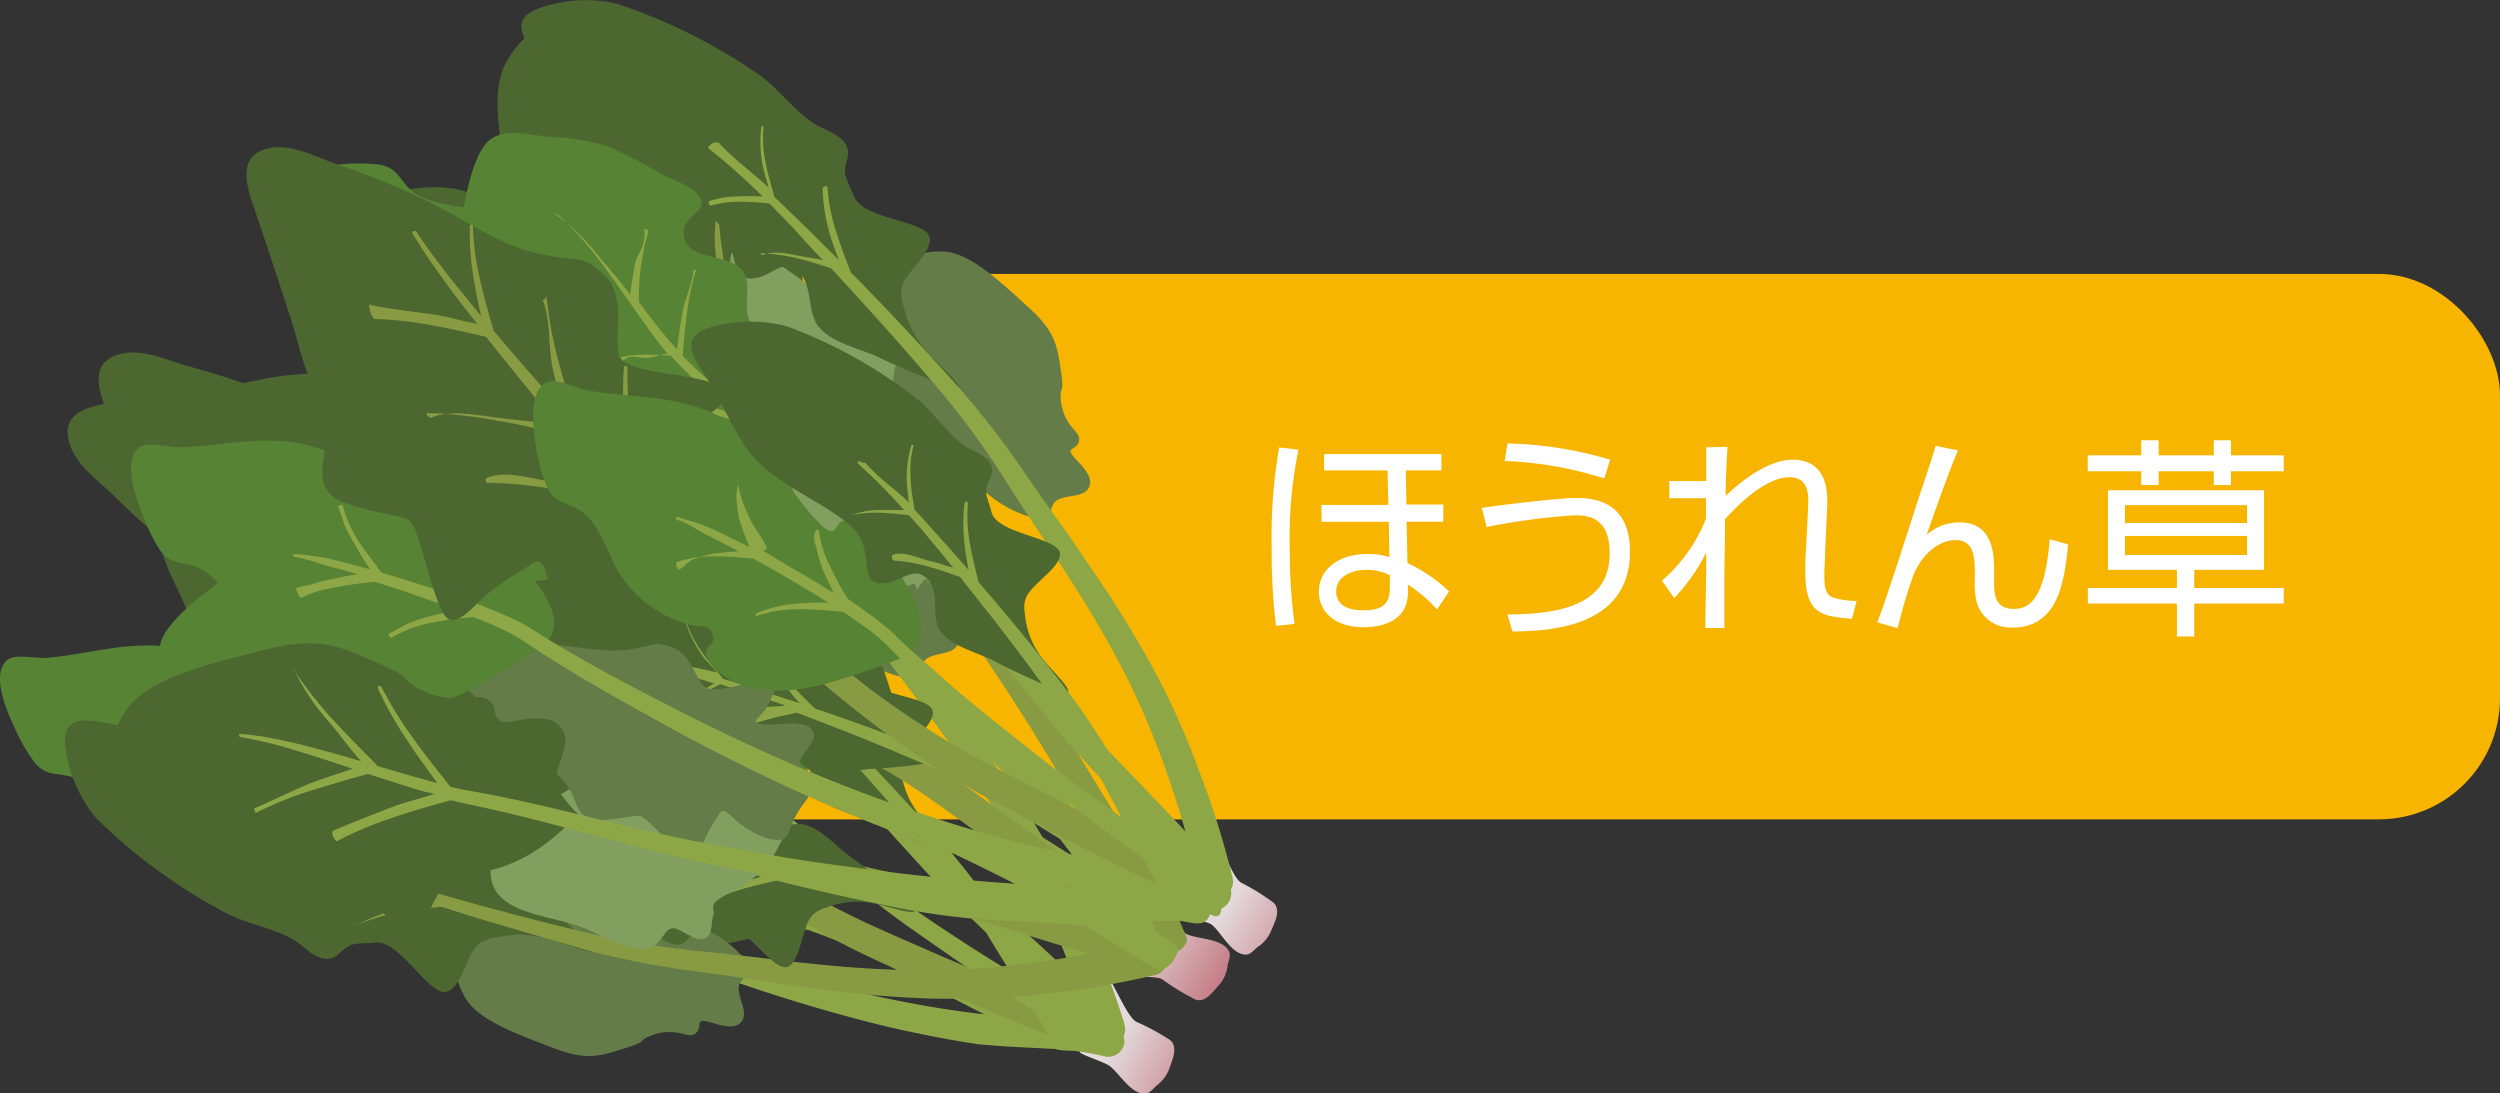 <svg xmlns="http://www.w3.org/2000/svg" xmlns:xlink="http://www.w3.org/1999/xlink" viewBox="0 0 233.84 102.27"><rect x="0" y="0" width="233.84" height="102.27" fill="#333333" stroke="none"/><defs><style>.cls-1{fill:#f8b500;}.cls-2{fill:#fff;}.cls-3{fill:#4c6830;}.cls-4{fill:#8ea746;}.cls-5{fill:url(#linear-gradient);}.cls-6{fill:#647c48;}.cls-7{fill:#829f5f;}.cls-8{fill:#578335;}.cls-9{fill:#899b42;}.cls-10{fill:url(#linear-gradient-2);}.cls-11{fill:url(#linear-gradient-3);}.cls-12{fill:none;stroke:#8ea746;stroke-linecap:round;stroke-miterlimit:10;stroke-width:0.21px;}</style><linearGradient id="linear-gradient" x1="-2186.48" y1="709.51" x2="-2186.48" y2="698.86" gradientTransform="matrix(-0.4, 0.74, 0.76, 0.41, -1299.26, 1425.22)" gradientUnits="userSpaceOnUse"><stop offset="0" stop-color="#c68088"/><stop offset="0.7" stop-color="#dabec2"/><stop offset="1" stop-color="#e4d9db"/></linearGradient><linearGradient id="linear-gradient-2" x1="1085.48" y1="801.67" x2="1085.48" y2="791.02" gradientTransform="matrix(0.44, -0.71, 0.73, 0.45, -950.72, 504.69)" xlink:href="#linear-gradient"/><linearGradient id="linear-gradient-3" x1="-2191.71" y1="798.4" x2="-2191.71" y2="787.75" gradientTransform="matrix(-0.44, 0.71, 0.74, 0.45, -1434.11, 1289.05)" xlink:href="#linear-gradient"/></defs><g id="レイヤー_2" data-name="レイヤー 2"><g id="レイアウト"><rect class="cls-1" x="42.37" y="25.62" width="191.47" height="51.02" rx="11.34"/><path class="cls-2" d="M121.45,42.07a40.72,40.72,0,0,0-.81,9.29,51,51,0,0,0,.45,7l-1.74.18a56.21,56.21,0,0,1-.4-7.24,48.43,48.43,0,0,1,.7-9.45Zm13.37.4V44h-3.33l.06,3.19H135V48.8h-3.43l.08,3.87a14.3,14.3,0,0,1,3.89,2.65L134.42,57a13.89,13.89,0,0,0-2.73-2.32v.73c0,3.16-3.36,3.26-4.11,3.26-2.84,0-4.22-1.53-4.22-3.34,0-2,1.78-3.51,4.52-3.51a6.86,6.86,0,0,1,2.08.28l-.06-3.29h-6.29V47.23h6.25L129.78,44h-5.93V42.47ZM130,53.8a4.93,4.93,0,0,0-2.18-.5c-1.45,0-2.84.67-2.84,2,0,1.79,2.08,1.79,2.56,1.79,2.48,0,2.46-1.29,2.46-2.44Z"/><path class="cls-2" d="M141,57.47c5.31,0,9.56-1.08,9.56-5.72,0-3.51-2.16-3.55-3.39-3.55a64.55,64.55,0,0,0-8.12,1.09l-.45-1.78c.85-.16,7.12-.93,8.75-.93,1.24,0,5.11,0,5.11,5,0,5.72-4.82,7.5-11,7.48Zm9.06-12.72a34.91,34.91,0,0,0-9.32-1.63l.26-1.64A35.8,35.8,0,0,1,150.6,43Z"/><path class="cls-2" d="M161.58,41.79c-.12,2.15-.14,2.7-.18,4.61.16-.16,3.39-3.4,6.27-3.4,3.43,0,3.29,3.38,3.23,4.55l-.18,4c0,.62-.08,1.61-.08,2.21,0,1.29.14,1.92.9,2.16a8.41,8.41,0,0,0,2.12.3l-.44,1.66c-2.83-.24-4.36-.43-4.36-4.36,0-.46,0-1.47.06-2l.2-4c.06-1.23.1-2.88-1.77-2.88-2.6,0-5.85,3.75-6,3.93,0,2.66-.06,3.71-.06,6.17,0,2.18,0,3.11,0,4h-1.78c0-1.87.06-2.41.09-7.07a17.88,17.88,0,0,1-3,4.27l-1.15-1.63a14.68,14.68,0,0,0,4.12-5.81V46.6l-3.43,0V45h3.45c0-.34,0-3.06,0-3.16Z"/><path class="cls-2" d="M183.15,42.13c-.75,1.61-2.74,7.32-2.94,7.9a4.55,4.55,0,0,1,3.06-1.17c3.25,0,3.25,3.15,3.25,4.66v.77c0,1.13,0,2.66,1.79,2.66,1.07,0,2.93-.2,3.41-6.51l1.72.48c-.33,3.39-.89,7.78-5.21,7.78a3.3,3.3,0,0,1-3.34-2.35,7.67,7.67,0,0,1-.17-2.18v-.53c0-1.51-.08-3.12-1.81-3.12-1.35,0-2.95,1-3.93,3.24a49.69,49.69,0,0,0-1.48,5l-1.91-.55c.78-1.88,3.49-10.51,4.09-12.26s1-3,1.37-4.24Z"/><path class="cls-2" d="M201.91,41.18v1.41h5.16V41.18h1.6v1.41h4.94v1.49h-4.94v1.29h-1.6V44.08h-5.16v1.29h-1.63V44.08h-5V42.59h5V41.18Zm11.7,15.27h-8.37v3.08h-1.62V56.45h-8.33V55h8.33V53.3h-6.45V45.86h14.6V53.3h-6.53V55h8.37Zm-3.43-9.2H198.76v1.67h11.42Zm0,2.88H198.76v1.78h11.42Z"/><path class="cls-3" d="M78,86.25c-.22-.54-2.83-.88-4.16-1.41a8.4,8.4,0,0,1-3.38-2.4c-1.23-1.24-1-2.07-.74-3.75.13-.83.61-3-.61-3.17-1.64-.25-5.36,1.91-6.84.67s-1.7-1-2-2.6-1.62-1.47-3-1.25c-2.19.35-4.73-1-7-1.13a42.88,42.88,0,0,0-13.43,1.21,12.35,12.35,0,0,0-5.39,3.91c-2.5,3,.94,3.72,3.14,4.77,3.66,1.77,5.74,3.54,9.21,3.73s8-.7,10.09.26,2.72,3.63,4.22,2.57,1.33-3.18,3.12-2.82,2.28,2.76,3.89,3.37,3.85-.28,5.5-.47c1.44-.16,2.94-.37,5.15-.81C76.48,86.8,78.25,86.8,78,86.25Z"/><path class="cls-4" d="M52.08,83.89s0,0,0,0S52.11,83.91,52.08,83.89Z"/><path class="cls-4" d="M55.7,80.62a53.35,53.35,0,0,0-6-1.21c-.12,0-.18-.11-.16-.24s.27-.23.3-.19h0c3.1-.38,3.82.45,5.71.86-.49-.59-.67-1.34-1.11-2a16.15,16.15,0,0,1-1.12-3h0s-.31,0-.26,0S53,75,53,75a10.25,10.25,0,0,0,1.48,2.65c.63.8,1.29,1.54,2,2.29v0s0,0,0,.07c.92.21,1.82.44,2.73.67q2.31.58,4.62,1.2c-.57-.57-1.63-.94-2.17-1.55-.88-1-.08-2.85-2.8-3.1h0c0-.06.49-.36.55-.4s.38-.13.42-.07a16.56,16.56,0,0,0,2.57,3c.87.89,1.87,1.68,2.81,2.51,1.07.3,2.17.58,3.24.89,3.08.89,6.16,1.83,9.21,2.84a65.72,65.72,0,0,1,8.91,3.8c1.44.71,2.87,1.41,4.31,2.08s2.9,1.38,4.34,2.11,3,1.52,4.45,2.35a12.05,12.05,0,0,1-2.5,1.29q-1.47-.86-3-1.68Q92.12,94.91,90,93.82c-1.42-.74-2.84-1.5-4.25-2.26a67.5,67.5,0,0,0-8.57-4c-3-1.11-6-2.15-9-3.15-1.5-.5-3-1-4.51-1.44-.9.24-1.8.48-2.68.78a14.76,14.76,0,0,0-3.13,1.44s-.21-.28-.24-.33.39.75-.07-.46h0c1-.44,2.13-.92,3.21-1.36.61-.25,1.27-.32,1.89-.53-1.22-.37-2.42-.68-3.65-1-.86-.25-1.73-.45-2.6-.69-.77.43-1.52.86-2.24,1.34a10,10,0,0,0-1.94,1.68A6.47,6.47,0,0,1,54,81.84C54.56,81.41,55.11,81,55.7,80.62Z"/><path class="cls-4" d="M52.17,83.77l0,0h0l0,0h0Z"/><path class="cls-5" d="M103.62,91.35c.59.66,1.9,4,2.77,4.27a20.46,20.46,0,0,1,2.8,1.5c1.21.6.41,2.13.12,3a3.46,3.46,0,0,1-1.13,1.42c-.26.23-.59.69-1,.74-1.35.16-2.44-1.85-3.37-2.56-.53-.4-2.57-1-2.83-1.31.23-.74.13-1.79.57-2.46a4.67,4.67,0,0,1,2.11-1.29Z"/><path class="cls-6" d="M67.09,89.61c-.24-.51-1.73-.68-2.21-.93-2.33-1.24,1.49-3.14.11-4.4-.74-.67-2.71-.23-3.52-.17-.35,0-2.1.28-1.56-.45a9.76,9.76,0,0,0,.71-.88,13.48,13.48,0,0,0,.77-1.88c.18-.51-.15-.67-.78-.7-1.65-.11-5,1.58-5.89.71s-1.44-3-3.28-3.46-1.29-.07-3.86.47c-2.08.44-4.5.07-6.69,0a47,47,0,0,0-6.07.25c-1.39.13-3.19,0-4.12,1s.37,2.11,1.36,2.92c1.76,1.45,3.48,2.93,5.22,4.39,1,.82,1.81,1.71,2.83,2.47,1.39,1,2.5,1.79,3.13,3.25.53,1.23,1.1,2.09,2.79,1.88,2.22-.26,2.78-.63,3.51-.57s4,3.67,5,3.8c.74.1.93-1.25,1.05-1.64A13,13,0,0,1,56.83,93c.11-.21.15-.49.47-.48s.79.52,1,.69c1.68,1.4,4.92,2.58,5.17.9A8.84,8.84,0,0,1,65,91a1.85,1.85,0,0,1,.86-.93C66.11,90,67.3,90.05,67.09,89.61Z"/><path class="cls-7" d="M78.5,69.56c.14-.52-1-1.56-1.18-2-1.08-2.34,3.24-1.43,2.94-3.22-.16-.95-2-1.82-2.74-2.27-.3-.19-1.88-1.07-1-1.28a10.45,10.45,0,0,0,1.14-.23,12.75,12.75,0,0,0,1.84-.94c.48-.27.31-.59-.17-1-1.27-1.08-5.07-1.85-5.23-3s.79-3.13-.4-4.59-1-.84-3.44-2c-2-.94-3.69-2.68-5.4-4.08a48.22,48.22,0,0,0-5.07-3.51c-1.21-.74-2.57-1.94-4-1.78s-1.07,1.81-.8,3c.49,2.15.92,4.3,1.37,6.45.25,1.19.36,2.37.7,3.57.45,1.62.85,2.85.41,4.34-.36,1.24-.46,2.22,1,3.1,2,1.14,2.66,1.21,3.21,1.7s.84,5.17,1.55,5.87c.53.53,1.57-.37,1.92-.59A13.68,13.68,0,0,1,68,65.85c.22-.09.43-.28.68-.08s.31.88.36,1.13c.45,2.07,2.32,4.92,3.61,3.82a9.75,9.75,0,0,1,3.19-1.4,2,2,0,0,1,1.3-.16C77.47,69.24,78.38,70,78.5,69.56Z"/><path class="cls-8" d="M40.28,75.14c-.62-2.25-3.32-4.64-5.12-5.71-2.9-1.73-3.3-2.83-4.44-2.28s.4,2.92-4.06-.39c-2.95-2.18-5.42-4.83-9-5.86C13,59.57,9,61.12,4.43,61.53c-.95.08-3-.4-3.74.19C-.9,63,.66,66.58,1.33,68a16.66,16.66,0,0,0,1.93,3.35c1.07,1.26,2,.92,3.44,1.31,2.18.58,3.94,3.82,5.66,5.21a11.27,11.27,0,0,0,5.55,2.49c3,.43,3.08-.72,3.87.43s-1.05,1.22.43,2.59,5.39,2.52,11-.92q3.12-1.92,6-4.13A2.77,2.77,0,0,0,40.28,75.14Z"/><path class="cls-4" d="M16.56,75c0-.06-.07-.17,0-.2h0c.53-.23,1-.68,1.5-.95a12.62,12.62,0,0,1,1.65-.71c.74-.27,1.5-.48,2.26-.68l-.39-.09c-.93-.22-1.86-.42-2.8-.6s-1.75-.54-2.68-.63c0,0-.44,0-.44-.15s.25-.14.44-.13c1,.06,1.84.05,2.79.2s1.89.35,2.84.54l1.23.27a27.28,27.28,0,0,1-1.7-2.44,12.74,12.74,0,0,1-1-1.54c-.24-.55-.5-1.1-.73-1.63h0c0-.06.19-.19.25-.21s.22,0,.24.06a11.34,11.34,0,0,0,1.64,3.09c.68,1,1.49,1.85,2.28,2.77h0a.46.46,0,0,1,.07.14c1.11.25,2.22.51,3.32.79,1.41.36,2.81.73,4.21,1.14-.49-.61-1-1.22-1.45-1.87s-1-.89-1.26-1.47-.69-1.06-.92-1.6h0c0-.06.33-.31.4-.33s.31-.06.34,0a8.9,8.9,0,0,0,.79,1.61,11,11,0,0,0,1.08,1.48c.72.88,1.57,1.69,2.36,2.58h0c.92.28,1.85.58,2.77.92q.69.24,1.38.54c.22.09.45.2.68.31l.35.17.33.19c3.33,1.87,6.8,3.51,10.3,5.08,1.76.79,3.51,1.58,5.27,2.33s3.54,1.48,5.32,2.17A153.55,153.55,0,0,0,81.16,93q2.78.63,5.57,1.11c.93.16,1.86.31,2.8.44l1.39.19c.44.06.9.1,1.35.14,1.83.15,3.71.17,5.65.25a32.49,32.49,0,0,1,6,.69s0,0,0,0a1.61,1.61,0,0,1,1.22,1.87,1.51,1.51,0,0,1-1.88,1.1,28.86,28.86,0,0,0-5.37-.71c-1.87-.11-3.79-.16-5.77-.36-.5,0-1-.11-1.5-.18l-1.44-.24c-1-.17-1.92-.35-2.87-.55q-2.86-.57-5.68-1.31a157.64,157.64,0,0,1-22-7.53Q56,86.78,53.34,85.56c-1.76-.81-3.5-1.65-5.24-2.49-3.48-1.68-6.94-3.43-10.28-5.44a16.09,16.09,0,0,0-2.51-1.18q-1.23-.48-2.49-.9l-.13,0a36.27,36.27,0,0,0-3.84.81A11.66,11.66,0,0,0,25.35,78c-.06,0-.15,0-.2-.09s0-.23,0-.25h0c.58-.25,1.06-.71,1.65-1a14,14,0,0,1,1.82-.78,27.84,27.84,0,0,1,2.7-.79c-1.39-.44-2.8-.85-4.21-1.24-1.21-.34-2.42-.65-3.64-1a.35.35,0,0,1-.15.07,34.34,34.34,0,0,0-3.44.72,10.78,10.78,0,0,0-3.15,1.41A.16.16,0,0,1,16.56,75Z"/><path class="cls-6" d="M85.85,63.65a8.52,8.52,0,0,1,.59-1.8c.73-.89,2.55-.51,3.11-1.5s-.69-2-1.35-2.68c-1.26-1.22.14-.66.22-1.81,0-.48-.62-.94-.88-1.28a4.7,4.7,0,0,1-1-2.09c-.32-1.78.31-.51-.23-2.87s-.73-3.71-3.37-5.85S77.21,39,74.75,39c-5.65,0-4,4.92-3.78,8.73.12,2.22-.69,4.06,0,6.33.6,2,3,1.18,3,2.62,0,.67-.43,1.78-.09,2.42.49,1,1.76.37,2.58.4s.7-1,3,1.26a11.25,11.25,0,0,0,5.92,2.76Z"/><path class="cls-3" d="M76.92,51.67c0-.6-2.37-2.27-3.43-3.44a9.82,9.82,0,0,1-2.26-3.94c-.66-1.77-.06-2.4.92-3.8.48-.69,1.89-2.39.78-3.21-1.49-1.08-6.07-1-7-2.94s-1.2-1.84-.83-3.41-.94-2.19-2.41-2.71c-2.3-.82-4.18-3.39-6.31-4.65a51.51,51.51,0,0,0-13.64-5.88,13,13,0,0,0-7,.76c-3.77,1.47-.7,3.88,1,6,2.8,3.51,4.06,6.2,7.36,8.18s8.17,3.54,9.74,5.48,1.07,4.72,3,4.53,2.69-2.2,4.28-.95,1,3.7,2.33,5.1,3.87,1.74,5.57,2.43c1.48.59,3,1.18,5.39,1.93C75.17,51.36,76.9,52.28,76.92,51.67Z"/><path class="cls-4" d="M102,96.56a79.43,79.43,0,0,0-3.32-9.63c-.66-1.58-1.36-3.16-2.1-4.7s-1.55-3-2.41-4.54A101.89,101.89,0,0,0,88.43,69c-1-1.42-2.08-2.82-3.14-4.23s-2.13-2.84-3.17-4.25a80.13,80.13,0,0,0-6.61-8.14q-3.66-3.84-7.45-7.57c-1.25-1.22-2.5-2.44-3.77-3.65-1-.25-2-.5-3-.68a16.3,16.3,0,0,0-3.68-.31c-.06,0-.18-.23-.19-.29s0-.28,0-.3h0c1-.45,2.57.12,3.82.28.7.09,1.43.3,2.12.43-1-1-2-1.91-3.08-2.88-.73-.68-1.47-1.33-2.23-2-.93,0-1.84,0-2.76.05a9.53,9.53,0,0,0-2.7.54s.16.53.13.49.25.43.3.41h0c.83-.35,1.53-1.14,2.47-1.27.74-.1,1.36-.41,2.1-.45a66.41,66.41,0,0,0-5.41-4.35c-.11-.08,0-.4.11-.51s.5-.35.55-.23h0a52.58,52.58,0,0,1,5,3.9c-.22-.8-.49-1.4-.64-2.22a13.71,13.71,0,0,1-.22-3.1h0s0-.23.06-.22.08,0,.08,0a10.59,10.59,0,0,0,.36,3.16c.27,1.05.63,2.07,1,3.11h0a.2.2,0,0,1,0,.07c.8.67,1.59,1.35,2.37,2,1.34,1.16,2.67,2.32,4,3.5-.3-.82-.19-1.83-.44-2.67-.42-1.38-1-2.69-.39-4.39h0c0-.06-.36.05-.29.05s-.06.14-.05.21a17.86,17.86,0,0,0,.93,4.14c.46,1.26,1,2.52,1.53,3.76.92.82,1.8,1.66,2.72,2.5q3.91,3.61,7.72,7.37a82.44,82.44,0,0,1,7,8.1c1.1,1.39,2.18,2.76,3.29,4.13s2.22,2.77,3.31,4.17a104.89,104.89,0,0,1,6.18,8.73q1.42,2.28,2.67,4.65c.83,1.59,1.6,3.17,2.34,4.79a84.86,84.86,0,0,1,3.8,9.92s0,0,0,.06a1.55,1.55,0,0,1-1.21,2A1.79,1.79,0,0,1,102,96.56Z"/><path class="cls-8" d="M62.13,58.44c-.56-1.51-1.64-2.31-1.26-4.06.6-2.73,2-4.87.75-6.62s-3.06.72-4.4-.86.3-4.52-1.89-5.52-5-.25-5-3c0-1.08,1.47-1.63,1.49-2.55,0-1.35-3-2.06-3.91-2.51a39.87,39.87,0,0,0-5.2-2.26,20.64,20.64,0,0,0-5.65-.58c-1.68-.06-3.73-.56-5.18.42-1.68,1.15-2.22,5.68-2.4,7.74a15,15,0,0,0,.7,6.5,3.06,3.06,0,0,0,1.48,1.63c1.77.84,2.92-.77,3.91,2.19s.89,3.69,3,3.72,2.33-2,3.41,1.16,2.3,4.26,3.93,3.61,1.83-2.53,3.53-.21,2,3.68,2.74,2.81a7.14,7.14,0,0,1,4.17-2.43,10,10,0,0,1,3.32.78A4.15,4.15,0,0,0,62.13,58.44Z"/><path class="cls-4" d="M101.68,96.58h0c-1.18-1.28-2.47-2.54-3.74-3.79S95.36,90.28,94.06,89s-2.6-2.5-3.89-3.77-2.55-2.61-3.78-3.94-2.42-2.65-3.64-4c-.62-.65-1.23-1.29-1.86-1.93L79,73.56c-2.55-2.51-5.17-5-7.92-7.24-1.38-1.15-2.78-2.24-4.23-3.3s-2.93-2.09-4.42-3.11c-1.78-1.23-3.58-2.46-5.34-3.74h0c-1.22-.32-2.43-.63-3.65-.86A15.7,15.7,0,0,0,49.7,55c-.06,0-.13-.08-.14-.14a.15.15,0,0,1,.08-.15h0c1.32.09,2.52,0,3.77.13.81.11,1.62.27,2.42.42-.76-.56-1.5-1.13-2.24-1.73s-1.4-1.15-2.08-1.76-1.09-1-1.61-1.5c-.83,0-1.66,0-2.48,0a9.47,9.47,0,0,0-2.7.55s.07.4.05.36.17.3.21.28h0c.35-1.46,1.61-1,2.55-1.14a19.16,19.16,0,0,1,2-.38c-1.21-1.28-2.36-2.73-3.45-4.09S43.81,43,42.64,41.66a31.16,31.16,0,0,0-3.83-3.79c-.06,0,0-.25,0-.3s.23-.2.26-.14h0c1.67.85,2.69,2.48,3.91,3.8,1,1.12,2,2.33,3,3.49.07-.93.09-1.9.21-2.83.14-1.1,1-2.32.61-3.27h0s.1,0,.15,0-.09-.33-.1-.29A17.24,17.24,0,0,0,46,44.5h0s.23.47.25.49c1.16,1.37,2.42,2.92,3.7,4.17.09.09.23.28.32.37.1-1.22.22-2.4.38-3.61A23.16,23.16,0,0,1,51.51,42h0a.11.11,0,0,1,.13-.06.13.13,0,0,1,.08.13,24.58,24.58,0,0,0-.6,3.92C51,47.35,51,48.68,51,50h0a.21.21,0,0,1,0,.12c.38.34.77.67,1.16,1,.68.57,1.39,1.13,2.1,1.67.93.71,1.89,1.4,2.86,2.06-.17-1.13-.2-2.12-.33-3.27-.14-1.33-.37-3,0-3.86h0c-.47-.45-.09-.24,0-.24s0,0,0,0a40.32,40.32,0,0,0,1,7.84c1.78,1.21,3.58,2.36,5.4,3.53,1.52,1,3,2,4.54,3s3,2.11,4.4,3.23c2.87,2.25,5.6,4.65,8.26,7.11.67.61,1.32,1.23,2,1.86s1.31,1.26,2,1.9c1.28,1.29,2.53,2.59,3.79,3.87s2.51,2.54,3.8,3.75,2.63,2.44,4,3.67,2.65,2.45,4,3.69,2.63,2.48,3.93,3.81l0,0a1.32,1.32,0,0,1-.06,1.91A1.45,1.45,0,0,1,101.68,96.58Z"/><path class="cls-3" d="M55.93,71.47c.08-.94-2-2.1-2.5-2.77-2.41-3.34,4.94-4.06,4-6.86-.52-1.5-3.85-2-5.12-2.36-.55-.17-3.39-.81-1.93-1.64.6-.35,1.25-.56,1.82-1a28.31,28.31,0,0,0,2.77-2.49c.73-.71.36-1.15-.54-1.58C52,51.66,45.55,52.33,45,50.44s.45-5.6-1.9-7.42-1.87-.87-6.19-1.55c-3.5-.54-6.8-2.55-10-4a66.34,66.34,0,0,0-9.3-3.21c-2.19-.62-4.76-1.91-7-.93s-1.27,3.56-.5,5.42c1.38,3.32,2.68,6.67,4,10,.74,1.85,1.23,3.76,2.11,5.57,1.18,2.45,2.17,4.3,1.85,7-.27,2.25-.16,3.93,2.55,4.61,3.54.89,4.7.65,5.74,1.18s2.78,8.14,4.14,8.94c1,.6,2.49-1.42,3-2a28.69,28.69,0,0,1,4.19-3.4c.34-.25.64-.68,1.11-.47s.73,1.29.89,1.68c1.31,3.21,5.14,7,7,4.49,1.27-1.71,3.16-2.75,4.89-4a3.94,3.94,0,0,1,2.08-1C54.13,71.48,55.85,72.3,55.93,71.47Z"/><path class="cls-9" d="M33.17,62.87c0-.09-.05-.4,0-.43h0c2.38.28,4.48,0,6.67.16,1.86.11,3.78.42,5.63.6-1.57-1.57-3.1-3.08-4.65-4.68l-.27-.26a.39.39,0,0,1-.21,0c-2.17-.35-4.32-.7-6.49-1A42.62,42.62,0,0,0,27.4,57c-.09,0-.48-.7-.49-.79s-.24-.78-.16-.82h0c2.22-.3,4.68.5,6.86.65,1.91.13,4,.67,5.86.88-2.36-2.47-4.61-4.8-6.89-7.34-.06-.08-.09-.07-.16-.14-1.71-.28-3.39-.52-5.1-.72a35.13,35.13,0,0,0-5.42-.24c-.07,0-.24-.26-.25-.33s0-.34,0-.36h0a41.61,41.61,0,0,1,5.59.23c1.45.1,2.95.37,4.39.53-1-1.15-2-2.24-2.94-3.42-1.27-1.55-2.51-3.09-3.64-4.75a.18.18,0,0,1,.05-.25.22.22,0,0,1,.29.06c1.2,1.59,2.51,3.09,3.84,4.59.87,1,1.76,1.94,2.66,2.89-.32-1.12-1-2.09-1.25-3.23a25.2,25.2,0,0,1-1-4.78h0c0-.06.41-.29.49-.29s.33,0,.33.06a24.23,24.23,0,0,0,1,4.79c.45,1.59,1.05,3.13,1.6,4.71,0,0,0,0,0,0v0a.1.1,0,0,1,0,.05l.17.17c2.23,2.35,4.51,4.65,6.82,6.93-.42-1.32-.35-2.84-.72-4.18-.58-2.07,0-4.62-.79-6.49h0c0-.07-.43.05-.34,0s-.07.16,0,.25A39.47,39.47,0,0,0,39.68,52c.62,1.85,1.27,3.71,2,5.55.07.07.11.15.17.21,1.65,1.6,3.3,3.19,5,4.75-.3-1.49-.53-2.86-.76-4.36a34.16,34.16,0,0,1-.44-6.23h0s0-.28.11-.27.14,0,.15.1a37.5,37.5,0,0,0,.78,6.23c.38,1.89.85,3.75,1.32,5.64L50.59,66a95.3,95.3,0,0,0,9.53,7.22c.83.58,1.66,1.16,2.48,1.75l2.46,1.75c1.64,1.16,3.28,2.3,5,3.4s3.36,2.15,5.08,3.14,3.48,1.91,5.25,2.76c.89.43,1.79.82,2.71,1.24l2.76,1.21q2.76,1.22,5.54,2.37T96.92,93c.81.31,1.62.61,2.43.89a5.57,5.57,0,0,1,.22,3.49l-.89-.33c-1-.36-1.92-.73-2.87-1.12-1.89-.76-3.76-1.56-5.62-2.38s-3.7-1.65-5.54-2.49l-2.76-1.28c-.91-.43-1.85-.87-2.77-1.35-1.84-.94-3.62-2-5.37-3S70.3,83.2,68.64,82s-3.3-2.38-4.91-3.6l-2.41-1.84c-.79-.61-1.6-1.21-2.41-1.81a96.92,96.92,0,0,1-9.47-7.68c-.95-.91-1.89-1.83-2.83-2.75a.43.43,0,0,1-.16,0c-2.17-.32-4.32-.65-6.49-.87a42.29,42.29,0,0,0-6.55-.34C33.32,63.14,33.19,63,33.17,62.87Z"/><path class="cls-8" d="M74.72,74.28c-.14-2.3-2.3-5.15-3.85-6.55-2.5-2.25-2.66-3.39-3.9-3.09s-.23,2.91-3.94-1.19c-2.45-2.7-4.33-5.75-7.7-7.48-4.31-2.21-8.61-1.5-13.17-2-.95-.11-2.85-1-3.74-.56-1.83.87-1.06,4.7-.69,6.18a16.19,16.19,0,0,0,1.2,3.64c.78,1.43,1.78,1.28,3.12,1.94,2,1,3.08,4.49,4.49,6.18a11.24,11.24,0,0,0,5,3.51c2.86,1,3.19-.08,3.74,1.19s-1.3,1-.13,2.59,4.79,3.52,11.07,1.3c2.33-.82,4.59-1.76,6.82-2.8A2.75,2.75,0,0,0,74.72,74.28Z"/><path class="cls-4" d="M90.17,90.3C88.57,89.21,87,88.1,85.42,87s-3.11-2.29-4.65-3.45c-3.09-2.32-6.14-4.71-9-7.31a17.16,17.16,0,0,0-2.23-1.65c-.75-.47-1.51-.93-2.28-1.37l-.13,0c-1.35,0-2.67-.08-4,0a11.86,11.86,0,0,0-3.78.84c-.07,0-.11.12-.15.05s0,0,.11-.07h0a14.73,14.73,0,0,1,1.8-.84,14.23,14.23,0,0,1,1.95-.48,26.82,26.82,0,0,1,2.83-.27c-1.29-.71-2.59-1.4-3.9-2.06-1.13-.57-2.26-1.13-3.4-1.67a.47.47,0,0,1-.17,0c-1.2,0-2.39-.07-3.56,0a11.13,11.13,0,0,0-3.39.75c-.07,0-.19-.13-.22-.19s-.06-.28,0-.3h0A17.07,17.07,0,0,1,53,68.51a13.65,13.65,0,0,1,1.79-.3,24,24,0,0,1,2.4-.18l-.37-.15c-.88-.4-1.75-.77-2.64-1.13a26.63,26.63,0,0,0-2.51-1.14s-.44-.06-.4-.23.27-.09.45,0a26.54,26.54,0,0,1,2.72.75c.9.35,1.8.71,2.69,1.09l1.16.5A28.12,28.12,0,0,1,57.11,65a12.67,12.67,0,0,1-.49-1.73,8.72,8.72,0,0,1-.21-1.76h0a.12.12,0,0,1,.12-.12.13.13,0,0,1,.14.12,10.87,10.87,0,0,0,.92,3.33A34.92,34.92,0,0,0,59.24,68v0a.42.42,0,0,1,0,.15c1,.46,2.08.94,3.11,1.43,1.31.62,2.62,1.27,3.92,1.94-.36-.69-.72-1.38-1-2.1a10.41,10.41,0,0,1-.64-1.77c-.14-.6-.6-1.06-.27-1.82h0c0-.06.1-.15.17-.15a.17.17,0,0,1,.18.13,8.7,8.7,0,0,0,.37,1.74,9.63,9.63,0,0,0,.77,1.54,33,33,0,0,0,1.83,2.86h0c.86.46,1.64,1,2.48,1.56.42.25.8.57,1.22.85.2.14.39.32.59.47l.3.26.28.25c2.9,2.48,6,4.75,9.1,7,1.57,1.11,3.14,2.22,4.72,3.3s3.19,2.14,4.8,3.17c4.25,2.71,8.62,5.24,13.1,7.54-.06.81-.16,1.61-.3,2.41C99.24,96.15,94.64,93.32,90.17,90.3Z"/><path class="cls-3" d="M88.81,79.46c.11-.56-2-2.18-2.85-3.3a8,8,0,0,1-1.63-3.72c-.39-1.65.28-2.21,1.42-3.45.57-.62,2.18-2.13,1.21-2.92-1.28-1.06-5.72-1.2-6.32-3s-.91-1.74-.33-3.17-.6-2.05-2-2.59c-2.11-.84-3.57-3.28-5.45-4.52a45.41,45.41,0,0,0-12.39-5.94,13.47,13.47,0,0,0-6.86.43c-3.85,1.2-1.22,3.53.11,5.53,2.22,3.34,3.06,5.86,6,7.81s7.4,3.58,8.66,5.42.37,4.39,2.26,4.29,2.92-1.92,4.28-.71.47,3.45,1.54,4.78,3.51,1.76,5.06,2.45c1.34.61,2.76,1.22,4.94,2C87.16,79.1,88.7,80,88.81,79.46Z"/><path class="cls-4" d="M67.46,64.12s0,0,.05,0S67.47,64.16,67.46,64.12Z"/><path class="cls-4" d="M67.56,64.09h0l.07,0s0,0,0,0Z"/><path class="cls-4" d="M98.85,98.16c-.43-.78-.88-1.55-1.34-2.32-.79-1.34-1.61-2.68-2.44-4s-1.66-2.7-2.47-4a63.08,63.08,0,0,0-5.26-7.74c-2-2.46-4-4.87-6.14-7.26q-1.56-1.76-3.15-3.5c-.91-.28-1.83-.54-2.76-.75a16.63,16.63,0,0,0-3.53-.43c-.06,0-.2-.26-.2-.31s0-.31,0-.33h0c1.53.65,2.54.26,3.72.45.67.12,1.37.36,2,.5-.85-.94-1.69-1.82-2.56-2.75-.62-.65-1.23-1.28-1.87-1.92-.9,0-1.78-.09-2.67-.06a10.25,10.25,0,0,0-2.63.38,7.11,7.11,0,0,1,2.67-.63c.73-.07,1.44-.12,2.16-.13a54.77,54.77,0,0,0-4.6-4.11c-.1-.08-.07-.08,0-.18s.38.1.39.1h0a38.25,38.25,0,0,1,4.48,3.55c-.1-.74-.06-1.62-.09-2.38a12,12,0,0,1,.43-3.15h0s-.09,0,0,0,0,.09,0,.15a9.27,9.27,0,0,0-.12,3,29.24,29.24,0,0,0,.51,2.92v0a.21.21,0,0,1,0,.08c.68.64,1.34,1.3,2,1.95,1.13,1.13,2.26,2.24,3.37,3.38-.18-.77-.35-1.54-.48-2.32a15.13,15.13,0,0,1-.17-3.92h0a.13.13,0,0,1,.13-.11.12.12,0,0,1,.13.12,15.12,15.12,0,0,0,.42,3.8c.27,1.18.64,2.34,1,3.5l2.3,2.4q3.3,3.48,6.45,7.08a63.53,63.53,0,0,1,5.68,7.72c.87,1.32,1.72,2.63,2.61,3.93s1.76,2.62,2.62,4c.68,1.06,1.35,2.14,2,3.23A5.88,5.88,0,0,1,98.85,98.16Z"/><path class="cls-3" d="M86,72.49c-.58.1-2.19-2-3.31-2.87a8.44,8.44,0,0,0-3.78-1.72c-1.69-.44-2.29.19-3.61,1.25-.66.53-2.26,2-3,1.06-1-1.28-1-5.59-2.86-6.23s-1.77-.94-3.26-.44-2.09-.66-2.6-2c-.81-2.07-3.27-3.57-4.49-5.44a43.05,43.05,0,0,1-5.71-12.22A12.32,12.32,0,0,1,54,37.27c1.37-3.69,3.69-1.06,5.71.31,3.37,2.27,5.94,3.17,7.86,6.08S71,51,72.89,52.25s4.51.52,4.35,2.35-2.08,2.75-.88,4.12,3.55.58,4.88,1.67,1.7,3.46,2.36,5c.58,1.33,1.16,2.72,1.9,4.86C85.72,70.88,86.61,72.41,86,72.49Z"/><path class="cls-4" d="M70.92,51.25s0,0,0,0S71,51.27,70.92,51.25Z"/><path class="cls-4" d="M69.92,56a54.18,54.18,0,0,1-4.08-4.61c-.08-.1-.06.19-.17.27s.1.65.11.64h0c.29-.12,2.18,2.78,3.49,4.21-.76-.12-1.64-.51-2.42-.57-1-.07-2.06.06-3.25-.08h0c-.05,0-.05.17,0,.23s.08.15.14.14a10.39,10.39,0,0,1,3,.05c1,.15,2,.4,3,.64h.1c.65.68,1.3,1.35,2,2,1.12,1.14,2.23,2.28,3.36,3.39-.78-.2-1.58-.39-2.38-.55-1.32-.25-2.86-.82-4-.32h0a.2.2,0,0,0-.13.14.13.13,0,0,0,.13.13,16.11,16.11,0,0,1,3.91.55c1.2.31,2.39.71,3.57,1.11l2.4,2.31c2.32,2.21,4.68,4.39,7.09,6.51A66.29,66.29,0,0,0,93.48,78c1.33.89,2.65,1.77,4,2.67s2.66,1.81,4,2.69,2.82,1.81,4.27,2.66a11.59,11.59,0,0,0-.13-2.81c-1-.55-2-1.13-3-1.72-1.36-.82-2.71-1.67-4.06-2.52s-2.72-1.71-4.08-2.54a65.48,65.48,0,0,1-7.81-5.38q-3.69-3-7.27-6.22-1.77-1.56-3.51-3.17c-.25-.9-.5-1.8-.68-2.71a14.57,14.57,0,0,1-.33-3.43c0-.05-.09,0-.15,0s-.12.17-.16.19h0a12,12,0,0,0,.18,3.44c.09.65.24,1.25.37,1.88-1-.86-1.87-1.75-2.8-2.62-.66-.63-1.3-1.27-1.94-1.91,0-.87,0-1.74,0-2.6a9.5,9.5,0,0,1,.47-2.53,6.48,6.48,0,0,0-.74,2.55C70,54.65,70,55.33,69.92,56Z"/><path class="cls-4" d="M70.86,51.39l0,0h0s0,0,0-.05v0Z"/><path class="cls-7" d="M85.74,55.24A9.28,9.28,0,0,0,84,54.33c-1.2-.16-2.19,1.28-3.35.93s-1.06-1.91-1.07-2.79c0-1.69-.6-.39-1.53-1.16-.39-.32-.28-1.07-.35-1.49a4.69,4.69,0,0,0-.87-2.15c-1.12-1.48-.61-.17-2-2.21s-2.29-3.13-2-6.37.44-7.11,2.19-8.7c4-3.64,6.57.95,9.31,3.82,1.61,1.68,3.58,2.47,4.83,4.53,1.12,1.86-1.26,2.82-.15,3.83.51.47,1.65,1,1.9,1.67.37,1-1,1.41-1.53,2S88,45.9,88.13,49A9.53,9.53,0,0,1,86,54.82Z"/><path class="cls-10" d="M103.75,91.43c.86.18,4.41-.36,5.08.25a20.09,20.09,0,0,0,2.71,1.67c1.13.74,2-.72,2.64-1.4a3.37,3.37,0,0,0,.65-1.69c.08-.34.3-.86.15-1.22-.54-1.25-2.83-1.18-3.91-1.63-.62-.25-1.62-1.89-2-2.33-.28-.29-.1.61-.51.55-.53.57-1.49,1-1.85,1.73a4.8,4.8,0,0,0,0,2.47Z"/><path class="cls-6" d="M83.42,61.35c-.56,0-1.46-1.16-1.92-1.44-2.24-1.39-2,2.86-3.74,2.3-1-.3-1.57-2.22-1.92-3-.15-.31-.81-2-1.18-1.11a8.76,8.76,0,0,1-.4,1A12.7,12.7,0,0,1,73,60.8c-.36.42-.66.21-1-.32-.93-1.37-1.15-5.11-2.35-5.44s-3.33.26-4.65-1.1-.71-1.08-1.53-3.57c-.67-2-2.2-3.93-3.38-5.77a44.61,44.61,0,0,1-2.84-5.37c-.59-1.27-1.62-2.75-1.25-4s2-.74,3.22-.3c2.14.8,4.28,1.54,6.42,2.3,1.19.43,2.38.71,3.56,1.21,1.59.69,2.8,1.25,4.38,1.07,1.34-.16,2.36-.1,3,1.46.89,2,.85,2.72,1.27,3.32s5.18,1.6,5.79,2.39c.46.58-.61,1.43-.89,1.73a13.37,13.37,0,0,0-1.64,2.42c-.12.2-.34.37-.17.64s.84.43,1.1.52c2.05.75,4.7,3,3.38,4a9,9,0,0,0-1.91,2.83A1.86,1.86,0,0,0,83.2,60C83.24,60.31,83.91,61.31,83.42,61.35Z"/><path class="cls-7" d="M71.84,81.3c-.38.38-1.83,0-2.36,0-2.56.25.39,3.52-1.3,4.16-.9.34-2.6-.84-3.34-1.22-.32-.16-1.87-1.09-1.6-.18a8.94,8.94,0,0,1,.38,1.1,12.82,12.82,0,0,1,.12,2c0,.56-.35.57-1,.36-1.57-.55-4.15-3.44-5.26-3s-2.31,2.25-4.18,2-1.22-.44-3.45-2c-1.8-1.23-4.17-1.84-6.24-2.61a47.43,47.43,0,0,1-5.58-2.63c-1.26-.66-3-1.23-3.54-2.52s1-1.84,2.2-2.21c2.11-.66,4.18-1.37,6.27-2.06,1.16-.39,2.24-.89,3.43-1.2,1.63-.42,2.9-.7,4-1.82.89-.94,1.69-1.52,3.2-.67,2,1.12,2.39,1.69,3.1,1.92s4.88-1.87,5.85-1.61c.72.19.47,1.54.45,1.95a14.33,14.33,0,0,0,.35,3c0,.24,0,.51.28.63s.91-.17,1.15-.26c2-.65,5.42-.47,5.12,1.2a9.8,9.8,0,0,0,.4,3.46,2,2,0,0,0,.51,1.2C71,80.56,72.18,81,71.84,81.3Z"/><path class="cls-8" d="M57.42,45.47c-2.26.59-5.67-.54-7.51-1.56-2.95-1.64-4.1-1.43-4.2-2.68s2.72-1.13-2.38-3.33C40,36.46,36.43,35.66,33.7,33c-3.48-3.34-4.16-7.6-6.08-11.71C27.21,20.48,25.78,19,25.9,18c.26-2,4.18-2.48,5.73-2.6a16.7,16.7,0,0,1,3.87,0c1.62.28,1.79,1.26,2.85,2.31C40,19.3,43.64,19.19,45.71,20a11.31,11.31,0,0,1,4.93,3.55c1.88,2.36.94,3,2.33,3.13s.53-1.52,2.45-.94,4.89,3.39,4.74,10A70.27,70.27,0,0,1,59.62,43,2.77,2.77,0,0,1,57.42,45.47Z"/><path class="cls-4" d="M45.81,24.87c-.07,0,.24-.13.26-.08h0c-.9.93-.52,1.35-.5,1.94a12.83,12.83,0,0,0,0,1.86c.14.78.24,1.58.45,2.34-.1-.1-.24-.17-.34-.27-.65-.7-1.33-1.39-2-2.11a27.23,27.23,0,0,1-1.9-2s-.21-.39-.36-.3,0,.29.1.44c.55.81,1,1.56,1.58,2.31S44.4,30.47,45,31.19l.85.93c-1-.11-2-.22-3-.24a13.63,13.63,0,0,0-1.81.09,6.35,6.35,0,0,0-1.75.38h0c-.06,0-.11.07-.08.14a.14.14,0,0,0,.16.09,11,11,0,0,1,3.49-.19c1.17.1,2.34.33,3.53.55h0a.39.39,0,0,0,.15,0c.77.83,1.56,1.66,2.36,2.47q1.52,1.56,3.1,3.06c-.77-.12-1.56-.24-2.35-.31a13.86,13.86,0,0,0-2-.22,6.93,6.93,0,0,0-2,.16h0c-.06,0,0,.3,0,.37s.16.23.24.22a8.6,8.6,0,0,1,1.83-.17,12.71,12.71,0,0,1,1.83.17c1.13.18,2.26.51,3.42.74a0,0,0,0,1,0,0c.71.65,1.44,1.3,2.19,1.93.38.31.76.62,1.16.91l.62.44.32.21.33.19c3.3,1.94,6.45,4.11,9.58,6.35,1.56,1.12,3.13,2.24,4.66,3.38s3.06,2.32,4.56,3.51A152.62,152.62,0,0,1,93.42,71.81q1.93,2.09,3.76,4.25c.61.73,1.2,1.46,1.79,2.2.29.36.58.74.86,1.11s.54.72.8,1.09c1.05,1.5,2,3.13,3.06,4.76A32.54,32.54,0,0,0,107.3,90l0,0a1.6,1.6,0,0,0,2.23.12,1.5,1.5,0,0,0,0-2.17,30.14,30.14,0,0,1-3.32-4.29c-1-1.56-2-3.2-3.21-4.81-.3-.4-.59-.8-.91-1.2l-.94-1.13c-.63-.74-1.26-1.48-1.91-2.2-1.3-1.45-2.63-2.86-4-4.25A156.8,156.8,0,0,0,77.7,54.92c-1.55-1.17-3.12-2.3-4.7-3.42s-3.19-2.19-4.79-3.27C65,46.07,61.75,44,58.34,42.09a17.67,17.67,0,0,1-2.29-1.58c-.68-.55-1.36-1.12-2-1.7a.68.68,0,0,0,0-.14,37,37,0,0,1-1.24-3.73,11.7,11.7,0,0,1-.39-3.81.17.17,0,0,0-.13-.16.14.14,0,0,0-.16.11h0a10.64,10.64,0,0,0-.11,2,14.63,14.63,0,0,0,.22,2,28.07,28.07,0,0,0,.67,2.74c-1.09-1-2.15-2-3.2-3-.9-.88-1.78-1.77-2.66-2.66a.5.5,0,0,0,0-.17,34.38,34.38,0,0,1-1.11-3.34,10.82,10.82,0,0,1-.15-3.5C45.73,25,45.88,24.88,45.81,24.87Z"/><path class="cls-3" d="M75.14,39.16a14.25,14.25,0,0,0-3.1-.62c-1.84.28-2.66,2.94-4.54,2.91S65,39,64.59,37.65c-.83-2.6-1.07-.34-2.82-1.11-.73-.33-.92-1.52-1.21-2.14a7.77,7.77,0,0,0-2.3-2.92c-2.36-1.78-1,0-4-2.5s-4.88-3.81-6-8.89S45.53,9,47.39,5.75C51.67-1.62,57.64,4.3,63.06,7.5c3.17,1.87,6.47,2.2,9.3,4.83,2.54,2.35-.56,4.87,1.56,5.94,1,.5,2.94.81,3.62,1.73,1,1.38-.78,2.59-1.37,3.69-.67,1.27-2.06.11-.38,4.83s-.44,9.86-.44,9.86Z"/><path class="cls-9" d="M61.2,12.25c-.08,0-.24.08-.22.15h0c.12,1.8,0,3.8.25,5.71.15,1.41.39,2.81.6,4.22-1.23-1.22-2.45-2.44-3.64-3.69a40.51,40.51,0,0,1-3.74-4.35.16.16,0,0,0-.21,0,.14.14,0,0,0,0,.2,22.93,22.93,0,0,0,1.65,2.38q.89,1.16,1.83,2.25c1.26,1.46,2.56,2.87,3.86,4.27-1.53-.43-3.15-1-4.7-1.38-1.93-.45-4.09-1.25-5.93-1.11h0c-.06,0-.07.22-.08.3s.09.23.17.24a39.29,39.29,0,0,1,5.77,1.25c1.89.53,3.77,1.18,5.65,1.8h0a.3.3,0,0,0,.16,0c1,1,2,2.07,2.91,3.12.37.4.72.81,1.08,1.21-1.5-.24-3-.55-4.54-.72-2-.21-3.77.05-5.93-.33h0c-.07,0-.1.15-.1.23s.09.19.18.19a36.86,36.86,0,0,1,5.82.55c1.81.29,3.61.67,5.41,1l.87,1.07c.28.37.56.76.86,1.15,2.34,3.09,4.87,6,7.37,9,1.25,1.46,2.5,2.93,3.71,4.41s2.38,3,3.54,4.51,2.3,3.06,3.42,4.61,2.22,3.11,3.31,4.68c2.16,3.14,4.27,6.32,6.28,9.56q1.5,2.42,2.94,4.88l2.9,5L104.12,81c.49.82,1,1.65,1.5,2.45a24.41,24.41,0,0,1,1.31,2.37,9.16,9.16,0,0,1,.75,2.33h0c.13.75,1.12,1.17,1.88,1.08s1.69-1,1.41-1.62h0c-.44-1-.83-2-1.28-2.93a26.34,26.34,0,0,0-1.63-2.58c-.52-.82-1.09-1.58-1.6-2.39L105,77.31l-3-4.9q-1.5-2.47-3.08-4.89c-2.1-3.24-4.3-6.41-6.54-9.54s-4.59-6.22-7-9.23c-1.22-1.51-2.44-3-3.71-4.48s-2.55-2.91-3.84-4.35c-2.58-2.87-5.16-5.72-7.54-8.7-.3-.37-.58-.75-.9-1.14s-.54-.64-.82-.95c-.36-1.87-.72-3.73-1-5.6a33.71,33.71,0,0,1-.39-5.67c0-.08-.15-.39-.23-.4s-.19-.15-.24-.13h0c.47,3.07,0,4.08.19,6,.14,1.48.38,3.08.58,4.55-.36-.39-.7-.71-1.07-1.09-1.16-1.19-2.32-2.33-3.5-3.49-.37-1.76-.73-3.49-1-5.25a33.72,33.72,0,0,1-.51-5.65C61.37,12.3,61.28,12.26,61.2,12.25Z"/><path class="cls-6" d="M70.43,90.62A8.26,8.26,0,0,0,69.17,92c-.39,1.08.84,2.45.27,3.44s-2.11.43-3,.18c-1.7-.48-.51.45-1.46,1.1-.4.27-1.12-.06-1.55-.12a4.75,4.75,0,0,0-2.31.18c-1.7.62-.29.53-2.6,1.25s-3.58,1.23-6.75,0-7-2.54-8.23-4.67c-2.84-4.88,2.24-5.93,5.64-7.66,2-1,3.16-2.64,5.46-3.21,2.07-.5,2.55,2,3.78,1.29.57-.34,1.33-1.27,2-1.3,1.08,0,1.21,1.33,1.65,2s-.55,1.12,2.58,1.91a11.29,11.29,0,0,1,5.37,3.74Z"/><path class="cls-3" d="M55.59,88.94c-.51.33-3.16-.91-4.71-1.24a9.93,9.93,0,0,0-4.54,0c-1.86.33-2.11,1.16-2.82,2.71-.35.77-1.12,2.84-2.38,2.29-1.68-.74-4-4.72-6-4.54s-2.2-.11-3.37,1-2.36.29-3.56-.72c-1.86-1.56-5-1.9-7.18-3.1A51.21,51.21,0,0,1,9,76.53a12.86,12.86,0,0,1-2.85-6.4c-.63-4,3-2.56,5.66-2.16,4.44.65,7.4.39,10.77,2.24s7.17,5.28,9.64,5.66,4.61-1.45,5.43.31-.55,3.44,1.33,4.18,3.71-1,5.57-.55,3.46,2.47,4.91,3.59c1.25,1,2.55,2,4.38,3.68C54.44,87.58,56.1,88.61,55.59,88.94Z"/><path class="cls-9" d="M107,88a78.8,78.8,0,0,1-10,2c-1.7.23-3.42.42-5.12.56s-3.42.19-5.14.2a101.31,101.31,0,0,1-10.4-.58c-1.74-.17-3.49-.37-5.23-.59s-3.53-.4-5.27-.59a79.49,79.49,0,0,1-10.36-1.62q-5.16-1.22-10.29-2.62c-1.69-.46-3.37-.94-5.06-1.42-.71-.73-1.41-1.45-2.07-2.22a15.79,15.79,0,0,1-2.12-3,.14.14,0,0,0-.16-.07.1.1,0,0,0-.06.13h0a15.89,15.89,0,0,0,2,3.21c.43.56.89,1.1,1.35,1.64-1.37-.4-2.73-.79-4.08-1.2-1-.3-1.92-.6-2.88-.92-.48-.79-1-1.58-1.36-2.4a9.37,9.37,0,0,1-.89-2.61c0-.05-.11-.07-.16-.07s-.16.07-.14.11h0c.34.79.42,1.84.79,2.72.28.69.65,1.35,1,2A65.84,65.84,0,0,1,25,78.14a.24.24,0,0,0-.33.09c-.06.12.09.21.13.32h0a32,32,0,0,0,5.92,2.61c-.8.21-1.69.16-2.47.44-1,.37-2.07.84-3,1.24h0c-.05,0,0,.37.07.42s.16.2.21.17a11,11,0,0,1,2.93-1.31,25.92,25.92,0,0,0,3.19-.73h0s.09.08.11.07c1,.36,2,.74,3,1.08,1.68.57,3.36,1.17,5,1.71-.86.15-1.64.49-2.49.7a24.42,24.42,0,0,0-4,1.61h0c-.06,0-.17-.06-.13,0s.07,0,.14,0a18.11,18.11,0,0,1,4-1.21c1.32-.23,2.66-.39,4-.53l3.52,1.1c3.4,1,6.82,2,10.26,3a82,82,0,0,0,10.53,2c1.75.25,3.49.49,5.23.76s3.5.53,5.26.77a105.48,105.48,0,0,0,10.66.94c1.79.06,3.58,0,5.37,0s3.54-.22,5.3-.4A84.3,84.3,0,0,0,108,91.21l.06,0a1.56,1.56,0,0,0,1.08-2A1.81,1.81,0,0,0,107,88Z"/><path class="cls-8" d="M54,72.74c-1.58.28-2.82-.25-4.14,1-2.06,1.9-3.23,4.14-5.35,4s-.92-3-3-3.38-3.76,2.54-5.72,1.14-2.75-4.21-5.08-2.81c-.92.56-.67,2.09-1.46,2.57-1.15.71-3.28-1.53-4.14-2.11a41.49,41.49,0,0,1-4.56-3.36,20.57,20.57,0,0,1-3.35-4.58c-.9-1.43-2.36-2.95-2.24-4.7.15-2,3.79-4.77,5.48-6a15.1,15.1,0,0,1,6-2.68,3.15,3.15,0,0,1,2.15.46c1.62,1.11.8,2.92,3.87,2.28s3.62-1.09,4.69.68-.54,3,2.72,2.37,4.84-.15,5.1,1.57-1.27,2.87,1.6,3.17,4.2-.1,3.8.95a7.16,7.16,0,0,0,0,4.82,9.88,9.88,0,0,0,2.35,2.48A4.2,4.2,0,0,1,54,72.74Z"/><path class="cls-9" d="M106.85,87.72h0c-1.69-.38-3.43-.85-5.15-1.33s-3.46-1-5.19-1.45S93,84,91.29,83.47s-3.55-.89-5.31-1.28-3.51-.76-5.25-1.16c-.87-.2-1.73-.41-2.59-.63l-2.6-.69c-3.45-.95-6.88-2-10.24-3.21-1.69-.61-3.34-1.27-5-2S57,73,55.4,72.26c-2-.92-3.92-1.86-5.91-2.74l0,0c-.88-.9-1.77-1.78-2.58-2.72a16.18,16.18,0,0,1-2.12-3,3.75,3.75,0,0,1,.69-.42,3.47,3.47,0,0,1,.78-.22h0c.47,1.1.37,2.57,1.14,3.57.49.64.6,1.45,1.14,2.06-.87-.37-2-.63-2.85-1s-1.81-.59-2.67-.87c-.7-.22-1.45-.42-2.17-.6-.42-.72-.88-1.42-1.24-2.16a9.69,9.69,0,0,1-.91-2.6c0-.05-.1-.07-.15-.07s-.15.07-.13.12h0c.34.78.41,1.83.77,2.71.27.64.59,1.24.9,1.85-1.71-.41-3.42-.69-5.14-1s-3.55-.5-5.3-.83A30.89,30.89,0,0,1,24.45,63c-.07,0-.24.12-.27.19a.61.61,0,0,0,0,.3h0c1,.82,3.53,1.07,5.29,1.46,1.49.33,3,.53,4.53.8-.78.53-1.61,1-2.36,1.58S30.17,69,29.08,69.43h0s.07.12.11.15.21,0,.24,0a18.72,18.72,0,0,1,5.47-3.91h0s0,.08,0,.09c1.76.31,3.48.69,5.2,1.16l.35.13c-1,.7-2.09,1.36-3.06,2.11a22.69,22.69,0,0,0-3.06,2.62h0s0,.15.07.19.15.07.18,0a23,23,0,0,1,3.26-2.11,19.42,19.42,0,0,1,3.52-1.79h0s-.09-.41-.07-.44c.48.15.89.14,1.37.31.84.3,1.63.54,2.46.88,1.09.45,2.14.89,3.2,1.39-1.07.43-2.16.75-3.21,1.22-1.23.56-2.4,1.29-3.57,1.79h0c-.05,0,0,.17,0,.22s.1.1.15.07a42.27,42.27,0,0,1,7.34-3c2,.93,3.87,1.93,5.8,2.91,1.62.82,3.24,1.64,4.89,2.42s3.33,1.51,5,2.18c3.38,1.35,6.83,2.51,10.3,3.56.87.27,1.73.53,2.6.78s1.76.49,2.63.73c1.76.46,3.51.88,5.25,1.32s3.45.89,5.15,1.41,3.44,1,5.16,1.56,3.45,1.06,5.19,1.57,3.46,1,5.27,1.47h0a1.31,1.31,0,0,0,1.62-1A1.45,1.45,0,0,0,106.85,87.72Z"/><path class="cls-3" d="M62.13,60.83c-.77.54-2.83-.68-3.66-.76-4.09-.4-1,6.31-3.93,6.88-1.55.3-3.64-2.33-4.62-3.24-.41-.38-2.39-2.52-2.38-.84a20.15,20.15,0,0,1,.08,2.06,27.21,27.21,0,0,1-.76,3.65c-.25,1-.81.88-1.63.32-2.19-1.49-4.86-7.41-6.8-7S33.82,65.15,31.07,64s-1.7-1.17-4.46-4.56c-2.22-2.75-5.62-4.59-8.48-6.63a67,67,0,0,1-7.45-6.42c-1.64-1.59-4-3.15-4.33-5.59s2.43-2.89,4.43-3.16c3.56-.48,7.11-1,10.66-1.58,2-.3,3.87-.83,5.87-1,2.72-.21,4.81-.28,7-1.91,1.81-1.37,3.32-2.12,5.27-.12,2.56,2.61,2.93,3.74,3.91,4.37s8.43-1.7,9.82-.92c1,.57,0,2.86-.2,3.57a28.84,28.84,0,0,0-.82,5.33c0,.43-.27.9.15,1.2s1.48,0,1.9-.07c3.43-.49,8.61.92,7.39,3.76-.84,2-.79,4.11-1,6.21A4,4,0,0,0,61,58.79C61.23,59.27,62.81,60.35,62.13,60.83Z"/><path class="cls-9" d="M43.18,45.59c-.08,0-.46.26-.42.34h0a37,37,0,0,0,3.56,5.58c1,1.56,2.28,3,3.38,4.52-2.15-.57-4.22-1.16-6.37-1.69-.13,0-.22-.08-.36-.11a.34.34,0,0,0-.08-.21c-1.39-1.7-2.77-3.38-4.08-5.13a43,43,0,0,1-3.53-5.45c0-.08-.3,0-.38,0s-.29.23-.25.31h0a34.71,34.71,0,0,0,3.47,5.57c1.08,1.58,2.3,3.06,3.44,4.59-3.32-.8-6.6-1.58-10-2.26a2.68,2.68,0,0,0-.27-.07c-1.09-1.34-2.18-2.68-3.22-4.06A34.8,34.8,0,0,1,25.17,43c0-.06.27.09.21.11s.31.36.31.36h0c0,1.94,1.34,3,2.37,4.55.82,1.21,1.49,2.29,2.35,3.45-1.49-.29-3.09-.61-4.59-.86-2-.33-4-.63-6-.78-.11,0-.23.06-.23.16a.2.2,0,0,0,.17.22c2,.23,3.93.61,5.89,1,1.28.27,2.55.55,3.83.84-1.13.29-2.35.39-3.46.74a48.84,48.84,0,0,0-4.69,1.7h0c-.07,0,0,.31,0,.38s.17.2.24.17a25.33,25.33,0,0,1,4.66-1.58c1.61-.41,3.25-.69,4.89-1h.11l.24.06c3.15.75,6.29,1.56,9.42,2.41-1.35.29-2.65.73-4,1.08a42.53,42.53,0,0,0-6,2.19h0c-.08,0-.16,0-.13.08s.11.06.2,0a39.56,39.56,0,0,1,6.1-1.78c1.91-.4,3.85-.73,5.79-1.05l.27.07q3.31.93,6.61,1.93c-1.43.5-2.9.9-4.32,1.46-2,.79-4.06,1.29-5.77,2.68h0c-.07,0-.06.24,0,.32s.16.15.24.11a38.74,38.74,0,0,1,5.83-2.43c1.82-.63,3.69-1.15,5.55-1.69L54.66,59a97.24,97.24,0,0,1,11,4.6l2.77,1.27,2.75,1.24c1.82.83,3.64,1.69,5.43,2.58s3.54,1.81,5.27,2.8,3.4,2,5,3.15c.82.55,1.61,1.13,2.43,1.72l2.44,1.77c1.62,1.19,3.23,2.38,4.83,3.6s3.19,2.43,4.74,3.68c.67.55,1.34,1.1,2,1.65a5.6,5.6,0,0,0,3.13-1.56l-.73-.61c-.8-.66-1.61-1.29-2.41-1.92-1.62-1.25-3.25-2.45-4.89-3.65s-3.29-2.37-5-3.54L91,74c-.83-.57-1.68-1.16-2.56-1.71-1.74-1.11-3.52-2.14-5.33-3.11s-3.65-1.86-5.5-2.71-3.72-1.65-5.59-2.43l-2.8-1.16-2.77-1.16a96.3,96.3,0,0,0-11.4-4.33l-3.81-1.06a.83.83,0,0,0-.07-.13c-1.37-1.72-2.74-3.42-4-5.18a42,42,0,0,1-3.62-5.43C43.53,45.54,43.26,45.56,43.18,45.59Z"/><path class="cls-8" d="M74,75.66c-2.06,1-5.6.61-7.59,0-3.21-1-4.28-.59-4.64-1.81s2.4-1.67-3-2.81c-3.56-.76-7.15-.85-10.34-2.89-4.07-2.6-5.63-6.68-8.36-10.36-.57-.77-2.28-2-2.37-3-.16-2,3.53-3.28,5-3.71a15.87,15.87,0,0,1,3.74-.79c1.63,0,2,.89,3.25,1.71,1.89,1.26,5.43.41,7.6.77a11.25,11.25,0,0,1,5.53,2.52c2.32,2,1.54,2.8,2.91,2.63s.19-1.61,2.18-1.41,5.44,2.37,6.69,8.91c.46,2.43.79,4.86,1,7.3A2.76,2.76,0,0,1,74,75.66Z"/><path class="cls-4" d="M96,81.08q-2.65-1.26-5.32-2.45c-1.79-.79-3.58-1.54-5.37-2.3-3.59-1.5-7.23-3-11-4.14a15.11,15.11,0,0,1-2.57-1.11c-.79-.4-1.57-.83-2.35-1.28a.38.38,0,0,0-.06-.13c-.71-1.14-1.42-2.27-2-3.45a12,12,0,0,1-1.21-3.7.15.15,0,0,0-.15-.13.13.13,0,0,0-.14.14h0a10.14,10.14,0,0,0,.32,2,15.44,15.44,0,0,0,.64,1.92c.37.89.8,1.74,1.24,2.59-1.26-.76-2.52-1.55-3.76-2.35-1.07-.69-2.12-1.39-3.17-2.11a.52.52,0,0,0-.06-.16c-.64-1-1.28-2-1.8-3.09A11,11,0,0,1,58.23,58c0-.07.11-.19,0-.19s0,0,.06,0h0c.22.51,0,1.26.11,1.84a13.09,13.09,0,0,0,.49,1.76,23.75,23.75,0,0,0,1,2.18c-.11-.08-.25-.14-.36-.22-.79-.56-1.58-1.13-2.35-1.71s-1.59-1-2.27-1.61c0,0-.29-.35-.42-.23s.06.29.2.42c.71.69,1.27,1.36,2,2s1.54,1.2,2.32,1.79l1,.76a26.46,26.46,0,0,0-2.94.34c-.6.11-1.35-.14-1.92.05s-1.27.08-1.81.31h0c-.06,0,.09.5.12.56s.2.29.27.26a10.87,10.87,0,0,1,3.4-.78c1.17-.13,2.39-.08,3.59-.1l0,0a.66.66,0,0,0,.15,0c.93.67,1.88,1.33,2.83,2q1.82,1.25,3.69,2.43c-.78,0-1.57.06-2.35.15-.63.08-1.5-.34-2.1-.16s-1.33-.08-2,.19h0c-.07,0,.15.65.19.72s.24.37.31.33a8.8,8.8,0,0,1,1.77-.43,9.91,9.91,0,0,1,1.72,0,32.39,32.39,0,0,1,3.4.25l0,0c.84.52,1.79.84,2.66,1.31.43.24.93.38,1.38.6.23.11.49.17.73.27s.25.08.37.13l.37.11c3.63,1.27,7.18,2.79,10.71,4.39,1.76.8,3.53,1.59,5.28,2.43s3.48,1.68,5.19,2.57c4.53,2.32,13,8.15,13.53,8.08a2.81,2.81,0,0,0,1.65-2C110.4,88.11,100.92,83.43,96,81.08Z"/><path class="cls-3" d="M85.58,85.22c-.42.38-2.88-.61-4.29-.79a7.8,7.8,0,0,0-4,.46c-1.62.49-1.77,1.35-2.27,3-.25.81-.74,3-1.91,2.52-1.56-.58-3.92-4.35-5.76-4s-2,.1-2.9,1.31-2.07.51-3.22-.38c-1.79-1.39-4.64-1.43-6.65-2.44a45.29,45.29,0,0,1-11.37-7.71A13.54,13.54,0,0,1,40.1,71c-.91-3.93,2.44-2.84,4.84-2.69,4,.24,6.6-.31,9.76,1.24s6.81,4.6,9,4.75,4-1.88,4.85-.2-.2,3.49,1.54,4.06,3.21-1.33,4.9-1.08,3.28,2.15,4.67,3.14c1.2.86,2.43,1.77,4.21,3.26C84.44,84,86,84.85,85.58,85.22Z"/><path class="cls-4" d="M61.58,74.49s0,0,0,.06S61.62,74.49,61.58,74.49Z"/><path class="cls-4" d="M61.61,74.6l0,0v0a.64.64,0,0,1,0,.07v0Z"/><path class="cls-4" d="M106.79,84.49c-.89,0-1.78,0-2.67,0-1.57,0-3.13,0-4.7-.09s-3.17-.08-4.74-.11a63,63,0,0,1-9.33-.64c-3.13-.49-6.25-1-9.36-1.66-1.54-.3-3.07-.62-4.61-1-.7-.66-1.39-1.32-2-2a16.23,16.23,0,0,1-2.15-2.83s-.11,0-.16,0a.19.19,0,0,0-.07.19h0c1.57.61,1.29,2.05,2.06,3,.43.52.89,1,1.35,1.49-1.25-.26-2.48-.54-3.72-.83-.88-.2-1.75-.42-2.63-.64-.49-.76-1-1.5-1.41-2.28a10.5,10.5,0,0,1-1-2.46,7,7,0,0,0,.79,2.62c.31.66.62,1.3,1,1.93a52.17,52.17,0,0,1-5.87-1.91c-.11,0-.06.14-.1.27s.05.57.33.45h0c1.69,1.23,3.42,1.35,5.28,1.92-.69.28-1.48.51-2.15.86a9.85,9.85,0,0,0-2.51,1.75l0,0a.11.11,0,0,0,0,.14.09.09,0,0,0,.14,0,9.27,9.27,0,0,1,2.48-1.61c.9-.4,1.85-.67,2.76-1.06h0s.07,0,.08,0l2.72.78c1.54.42,3.08.84,4.62,1.23-.76.23-1.57.44-2.31.72a16.28,16.28,0,0,0-3.53,1.79h0s0,.16,0,.21a.17.17,0,0,0,.2.08,14.7,14.7,0,0,1,3.52-1.54c1.16-.36,2.35-.62,3.54-.89,1.07.27,2.15.53,3.23.78,3.11.73,6.24,1.41,9.37,2a65.77,65.77,0,0,0,9.52,1c1.59.08,3.14.16,4.71.27s3.16.2,4.75.28c1.26,0,2.66.62,3.93.63A8.37,8.37,0,0,0,106.79,84.49Z"/><path class="cls-3" d="M88.77,70.89c-.19-.56-2.77-1-4.07-1.66a8.37,8.37,0,0,1-3.24-2.6c-1.15-1.31-.86-2.12-.51-3.78.18-.82.79-2.94-.42-3.2-1.62-.36-5.46,1.58-6.86.25S72,58.75,71.82,57.19s-1.53-1.57-2.95-1.43C66.66,56,64.2,54.45,62,54.21a43,43,0,0,0-13.49.41,12.36,12.36,0,0,0-5.61,3.58c-2.68,2.88.72,3.76,2.85,4.95,3.55,2,5.52,3.87,9,4.28s8.07-.23,10.06.86,2.5,3.79,4.06,2.82,1.52-3.1,3.28-2.64,2.11,2.9,3.69,3.61,3.85,0,5.51-.15c1.45-.08,3-.19,5.19-.5C87.18,71.34,88.94,71.45,88.77,70.89Z"/><path class="cls-4" d="M63,67s0,0,0,0S63,67,63,67Z"/><path class="cls-4" d="M66.8,63.93a55.4,55.4,0,0,0-5.95-1.57c-.12,0,.25-.34.28-.47s-.39,0,.73-.39h0c.94.65,3.35.9,5.22,1.42-.45-.62-1.14-1.15-1.54-1.82a11,11,0,0,1-1.37-2.82l-.06,0s0-.09,0-.11.1,0,.12.06A10.22,10.22,0,0,0,65.66,61c.59.83,1.24,1.6,1.9,2.39h0a.25.25,0,0,1,0,.07l2.68.83c1.52.49,3,1,4.55,1.48-.54-.61-1.08-1.26-1.57-1.91-.82-1.07-2.07-1.89-2.11-3.49h0c0-.06,0-.1.07-.13a.12.12,0,0,1,.17.06,16.48,16.48,0,0,0,2.26,3.26c.81.94,1.7,1.82,2.59,2.7,1.06.36,2.11.72,3.15,1.09q4.53,1.62,9,3.4A66.63,66.63,0,0,1,97.07,75c1.4.79,2.77,1.58,4.18,2.34s2.8,1.55,4.2,2.36,2.88,1.7,4.29,2.61a11.35,11.35,0,0,1-2.56,1.14c-1-.63-1.9-1.25-2.87-1.85q-2-1.26-4.08-2.49c-1.37-.81-2.75-1.66-4.1-2.5a66.61,66.61,0,0,0-8.32-4.54q-4.38-1.94-8.84-3.7-2.19-.85-4.41-1.7c-.91.18-1.83.37-2.72.62a14.63,14.63,0,0,0-3.21,1.25s-.4-.65-.43-.7a3.4,3.4,0,0,1-.25-.81h0c1.11-.48,2.38-.44,3.48-.82.63-.21,1.4-.06,2-.23-1.2-.45-2.32-.74-3.52-1.17-.85-.31-1.67-.52-2.53-.8-.79.37-1.55.78-2.3,1.22a9.67,9.67,0,0,0-2,1.57,6.31,6.31,0,0,1,2-1.79C65.61,64.65,66.19,64.28,66.8,63.93Z"/><path class="cls-4" d="M63.09,66.86l0,0h0l0,0h0Z"/><path class="cls-7" d="M73.23,78.41a9.34,9.34,0,0,1-1.62-1.19c-.68-1,.15-2.53-.68-3.4s-2.18-.09-3,.29c-1.53.74-.62-.36-1.73-.84-.46-.2-1.08.23-1.48.36a4.89,4.89,0,0,1-2.32.2c-1.83-.34-.42-.48-2.88-.81s-3.83-.64-6.6,1-6.15,3.6-6.78,5.88c-1.45,5.22,3.81,5.44,7.61,6.59,2.22.68,3.81,2.08,6.22,2.27,2.16.16,1.94-2.39,3.34-1.86.65.24,1.64,1,2.35.94,1.07-.12.82-1.49,1.06-2.25s-.85-1,2-2.28A9.6,9.6,0,0,0,73,78.84Z"/><path class="cls-11" d="M113.65,78.17c.56.69,1.67,4.1,2.52,4.43a20.74,20.74,0,0,1,2.71,1.66c1.17.68.27,2.15-.07,3a3.37,3.37,0,0,1-1.2,1.34c-.28.23-.64.66-1,.69-1.36.08-2.33-2-3.22-2.76-.5-.43-2.42-.59-3-.77-.38-.12.5-.36.27-.71.26-.72.23-1.78.71-2.42a4.72,4.72,0,0,1,2.17-1.16Z"/><path class="cls-6" d="M77.63,73.58c-.2-.52-1.69-.78-2.14-1.06-2.25-1.37,1.67-3,.36-4.38-.69-.71-2.68-.39-3.5-.38-.35,0-2.11.16-1.52-.55a8.39,8.39,0,0,0,.75-.83,11.4,11.4,0,0,0,.88-1.83c.21-.5-.11-.67-.73-.75-1.64-.2-5.08,1.28-5.92.36s-1.26-3.09-3.07-3.65-1.28-.15-3.88.24c-2.11.31-4.5-.2-6.68-.42a45.65,45.65,0,0,0-6.07-.11c-1.4.05-3.18-.2-4.18.71s.25,2.14,1.19,3c1.67,1.54,3.3,3.12,4.94,4.69.92.87,1.71,1.81,2.69,2.63,1.32,1.12,2.38,1.94,2.93,3.44.46,1.26,1,2.14,2.67,2,2.22-.13,2.81-.46,3.53-.36s3.76,3.9,4.74,4.09c.73.15,1-1.19,1.14-1.57a13.39,13.39,0,0,1,1.43-2.56c.13-.2.18-.47.49-.44s.77.56,1,.74c1.6,1.5,4.76,2.87,5.12,1.21a9,9,0,0,1,1.66-3,1.88,1.88,0,0,1,.91-.87C76.63,73.9,77.82,74,77.63,73.58Z"/><path class="cls-7" d="M90.23,54.26c.17-.52-.87-1.62-1.06-2.11-.94-2.4,3.32-1.24,3.12-3-.1-1-1.92-1.94-2.59-2.43-.29-.21-1.82-1.18-.89-1.34A10.8,10.8,0,0,0,90,45.18a13.16,13.16,0,0,0,1.89-.82c.5-.25.35-.57-.11-1-1.2-1.15-5-2.15-5-3.35s1-3.08-.13-4.61-.94-.9-3.3-2.2c-1.91-1-3.53-2.9-5.15-4.39A47.48,47.48,0,0,0,73.28,25c-1.17-.82-2.45-2.1-3.85-2s-1.18,1.74-1,3c.36,2.17.66,4.35,1,6.52.18,1.21.22,2.39.48,3.61.36,1.64.68,2.9.16,4.35-.44,1.22-.59,2.2.85,3.16C72.81,44.84,73.5,45,74,45.47s.53,5.21,1.2,6c.5.56,1.59-.27,2-.47a13.6,13.6,0,0,1,2.8-1c.23-.07.45-.25.69,0s.26.89.29,1.14c.33,2.1,2,5,3.38,4a9.32,9.32,0,0,1,3.27-1.21,2,2,0,0,1,1.3-.09C89.21,53.88,90.08,54.71,90.23,54.26Z"/><path class="cls-8" d="M51.74,57.54c-.49-2.29-3-4.83-4.77-6-2.79-1.9-3.13-3-4.29-2.54s.21,2.94-4-.63C35.83,46,33.52,43.22,30,42c-4.55-1.6-8.66-.29-13.2-.16-.94,0-2.94-.57-3.74,0-1.65,1.13-.32,4.85.27,6.28A16.7,16.7,0,0,0,15,51.51c1,1.32,1.94,1,3.35,1.51,2.14.71,3.7,4,5.34,5.54a11.2,11.2,0,0,0,5.39,2.82c2.95.61,3.11-.53,3.84.66s-1.12,1.16.27,2.61,5.23,2.84,11-.26a70.39,70.39,0,0,0,6.25-3.76A2.75,2.75,0,0,0,51.74,57.54Z"/><path class="cls-4" d="M27.88,55.6c0-.06-.25-.57-.19-.59h0c.53-.22,1.21-.21,1.75-.46a13.15,13.15,0,0,1,1.78-.41,23.16,23.16,0,0,1,2.35-.44c-.14,0-.24,0-.37-.07-.91-.27-1.82-.5-2.74-.74a26.1,26.1,0,0,0-2.63-.77s-.44,0-.43-.17.26-.13.44-.11a27.56,27.56,0,0,1,2.77.38c.94.22,1.88.46,2.81.71l1.21.33a29.49,29.49,0,0,1-1.55-2.53,13.05,13.05,0,0,1-.85-1.61c-.21-.56-.36-1.16-.58-1.69h0c0-.06.14-.17.2-.19s.2,0,.22.08a11,11,0,0,0,1.41,3.21c.62,1,1.41,1.91,2.09,2.91l0,0s.07.07.08.12c1.09.32,2.19.64,3.28,1,1.38.44,2.76.89,4.13,1.38-.45-.63-.91-1.27-1.33-1.95a10.89,10.89,0,0,1-.87-1.7c-.24-.59-.7-1-.51-1.81h0c0-.06,0-.14.11-.15a.17.17,0,0,1,.19.11,7.86,7.86,0,0,0,.62,1.7,10,10,0,0,0,1,1.56c.66.92,1.45,1.79,2.18,2.72h0c.9.34,1.81.7,2.7,1.09.45.19.9.4,1.35.62l.66.35.33.2.32.2c3.22,2.07,6.58,3.91,10,5.7,1.71.89,3.41,1.78,5.13,2.63s3.44,1.69,5.18,2.49a151.86,151.86,0,0,0,21.39,8.08q2.73.79,5.49,1.44c.92.22,1.84.42,2.77.61l1.38.28,1.34.22c1.81.25,3.69.38,5.62.58A32.72,32.72,0,0,1,114,82h0a1.62,1.62,0,0,1,1.1,2,1.49,1.49,0,0,1-1.93,1,29.77,29.77,0,0,0-5.33-1c-1.86-.23-3.77-.39-5.74-.71-.49-.08-1-.16-1.48-.27l-1.43-.32c-.95-.23-1.89-.47-2.83-.72-1.88-.5-3.74-1.06-5.59-1.65a157.86,157.86,0,0,1-21.5-8.83q-2.61-1.29-5.17-2.66c-1.71-.91-3.39-1.86-5.08-2.8-3.37-1.88-6.73-3.84-9.93-6a15.84,15.84,0,0,0-2.44-1.33c-.8-.37-1.61-.72-2.44-1l-.13,0c-1.31.16-2.62.3-3.88.57a11.76,11.76,0,0,0-3.58,1.37c-.07,0-.16-.06-.21-.12s-.06-.26,0-.29h0c.57-.25,1.12-.62,1.72-.9a15.41,15.41,0,0,1,1.88-.64c.9-.27,1.83-.44,2.75-.62-1.37-.53-2.74-1-4.13-1.49-1.18-.41-2.38-.8-3.57-1.17a.43.43,0,0,1-.16,0c-1.18.15-2.35.27-3.48.52a10.9,10.9,0,0,0-3.31,1C28.11,55.88,27.92,55.66,27.88,55.6Z"/><path class="cls-3" d="M54.09,76.19a14.19,14.19,0,0,1-2-2.48c-.57-1.78,1.43-3.71.56-5.37s-3.31-1.1-4.7-.88c-2.7.42-.79-.8-2.27-2-.62-.5-1.77-.13-2.45-.12a7.73,7.73,0,0,1-3.65-.73c-2.65-1.31-.43-.89-4-2.48S30,59.46,24.94,60.74,13.8,63.37,11.77,66.48c-4.66,7.14,3.32,9.8,8.62,13.2,3.09,2,4.88,4.79,8.5,6.13,3.24,1.2,4.1-2.7,6-1.29.89.66,2.05,2.26,3.17,2.45,1.7.29,2-1.86,2.68-2.88.83-1.18-.83-1.89,4.14-2.52s8.6-4.84,8.6-4.84S54.09,76.2,54.09,76.19Z"/><path class="cls-4" d="M23.77,75.88c0-.07.19.33,0-.26h0C25.47,74.9,27.23,74,29,73.28c1.33-.51,2.69-.93,4-1.37-1.64-.55-3.28-1.09-4.93-1.59a41.56,41.56,0,0,0-5.57-1.38.16.16,0,0,1-.14-.16.15.15,0,0,1,.17-.13,25.39,25.39,0,0,1,2.87.4c1,.18,1.9.39,2.83.62,1.87.46,3.71,1,5.55,1.53-1.07-1.18-1.93-2.44-3-3.67a20.64,20.64,0,0,1-3.26-4.87h0c0-.07-.23-.08-.17-.12s.06,0,.1.08a39.18,39.18,0,0,0,3.61,4.61c1.33,1.45,2.71,2.85,4.11,4.25h0a.55.55,0,0,1,.08.15c1.36.4,2.72.81,4.09,1.19l1.56.42c-.89-1.23-1.81-2.47-2.64-3.74a33.85,33.85,0,0,1-2.92-5.14h0c0-.07,0-.16.11-.19a.19.19,0,0,1,.22.07,37.1,37.1,0,0,0,3.11,5c1.06,1.48,2.21,2.91,3.35,4.35.45.11.91.21,1.36.3l1.4.25c3.82.7,7.58,1.63,11.32,2.55,1.87.45,3.73.9,5.6,1.32s3.74.78,5.62,1.13,3.77.67,5.66,1,3.77.59,5.67.85c3.78.51,7.57,1,11.36,1.29,1.89.18,3.79.32,5.68.43l5.73.35,2.87.2,2.87.23a22.83,22.83,0,0,0,2.7.11,9,9,0,0,0,2.42-.38h0a1.3,1.3,0,0,1,1.71.74c.26.72.3,2.32-.92,1.54h0c-.48,1.51-2,.6-3.08.63a26.55,26.55,0,0,1-3-.07c-1-.1-1.88-.15-2.83-.23l-2.84-.22-5.71-.42q-2.88-.22-5.76-.54c-3.83-.42-7.65-.94-11.45-1.53S71,81.77,67.25,81c-1.89-.4-3.78-.82-5.66-1.29s-3.75-1-5.62-1.47c-3.72-1-7.43-2-11.16-2.8l-1.42-.3-1.23-.29c-1.83.52-3.65,1-5.44,1.64a35,35,0,0,0-5.24,2.2c-.06,0-.26-.34-.31-.41s-.14-.52-.07-.55h0c1.6-.69,3.5-1.43,5.28-2.13,1.38-.55,2.84-.86,4.24-1.34-.51-.15-1-.21-1.5-.37-1.58-.49-3.14-1-4.7-1.5-1.74.46-3.46,1-5.15,1.5A33.68,33.68,0,0,0,24,76,.18.18,0,0,1,23.77,75.88Z"/><path class="cls-6" d="M97.92,48.8A7.9,7.9,0,0,1,98.61,47c.79-.83,2.58-.35,3.19-1.31s-.56-2.07-1.18-2.75c-1.19-1.3.17-.65.32-1.79.07-.48-.55-1-.8-1.34a4.75,4.75,0,0,1-.89-2.14c-.21-1.8.34-.5,0-2.88s-.52-3.75-3-6-5.42-5.1-7.88-5.25C82.67,23.2,84,28.2,84,32c0,2.23-.93,4-.4,6.32.48,2.08,3,1.37,2.86,2.8-.06.66-.54,1.75-.25,2.41.44,1,1.74.47,2.56.55s.76-1,2.88,1.44a11.28,11.28,0,0,0,5.75,3.1Z"/><path class="cls-3" d="M89.72,36.31c.07-.61-2.23-2.41-3.22-3.65a9.8,9.8,0,0,1-2-4.07c-.55-1.8.08-2.4,1.14-3.73.53-.67,2-2.28,1-3.16-1.41-1.17-6-1.4-6.77-3.35s-1.08-1.91-.63-3.45S78.39,12.66,77,12c-2.24-.95-4-3.63-6-5A51.71,51.71,0,0,0,57.67.34a12.89,12.89,0,0,0-7,.35c-3.85,1.23-.93,3.82.62,6,2.59,3.67,3.68,6.43,6.86,8.61s7.94,4,9.39,6.05.79,4.77,2.73,4.7,2.81-2,4.33-.69.8,3.76,2,5.23,3.76,2,5.41,2.75c1.44.69,3,1.37,5.26,2.26C88,35.89,89.66,36.91,89.72,36.31Z"/><path class="cls-4" d="M112.05,82.62a78.31,78.31,0,0,0-2.73-9.82q-.84-2.43-1.82-4.82c-.64-1.57-1.36-3.13-2.13-4.67a101.78,101.78,0,0,0-5.2-9c-.94-1.47-1.91-2.94-2.89-4.41s-2-3-2.9-4.44a80.77,80.77,0,0,0-6.11-8.51q-3.42-4.05-7-8c-1.17-1.3-2.36-2.59-3.55-3.87-1-.32-1.93-.62-2.91-.86a16.25,16.25,0,0,0-3.66-.53c-.06,0,0,.15,0,.08s.14.11.19.09h0c1.07-.46,2.42-.12,3.66.12.69.13,1.34.2,2,.37-1-1-2-2.13-2.93-3.16-.7-.72-1.41-1.46-2.12-2.17-.93-.07-1.86-.16-2.77-.15a10,10,0,0,0-2.73.37s-.13-.13-.15-.17,0-.23,0-.25h0a9.06,9.06,0,0,1,2.79-.45c.75-.06,1.51,0,2.25,0a66,66,0,0,0-5.08-4.51c-.11-.08.2-.3.28-.4s.65-.21.69-.1h0c1.25,1.38,3.07,2.72,4.66,4.18-.18-.81-.51-1.57-.61-2.4a10.82,10.82,0,0,1-.06-3.26h0c0-.06,0-.09.1-.08a.11.11,0,0,1,.09.13,10.87,10.87,0,0,0,.19,3.21c.2,1.06.51,2.11.81,3.18v0a.22.22,0,0,1,0,.08c.76.71,1.5,1.44,2.24,2.16q1.91,1.86,3.78,3.73c-.26-.84-.62-1.63-.83-2.48a16.87,16.87,0,0,1-.66-4.21h0c0-.06.18-.18.25-.18s.2,0,.21.11a17.36,17.36,0,0,0,.81,4.13c.39,1.29.89,2.55,1.37,3.82.87.88,1.74,1.76,2.59,2.65Q85.88,32,89.46,36A82.4,82.4,0,0,1,96,44.45c1,1.46,2,2.9,3.05,4.33s2,2.89,3,4.35a106,106,0,0,1,5.65,9.09c.85,1.57,1.66,3.17,2.39,4.8s1.41,3.27,2,4.92a82.09,82.09,0,0,1,3.2,10.13s0,0,0,.06A1.56,1.56,0,0,1,114.06,84,1.81,1.81,0,0,1,112.05,82.62Z"/><path class="cls-8" d="M74.54,42.18c-.46-1.54-1.49-2.4-1-4.13.76-2.69,2.23-4.75,1.14-6.57s-3.1.54-4.34-1.12.57-4.49-1.57-5.62-5-.55-4.79-3.27c.08-1.07,1.56-1.53,1.64-2.45.11-1.35-2.85-2.24-3.76-2.74a42,42,0,0,0-5-2.57,20.44,20.44,0,0,0-5.6-.92c-1.68-.15-3.7-.78-5.2.12-1.74,1-2.55,5.54-2.86,7.58A15.18,15.18,0,0,0,43.46,27a3.16,3.16,0,0,0,1.38,1.72c1.72.94,3-.6,3.77,2.42s.67,3.73,2.73,3.89,2.44-1.85,3.34,1.36,2,4.38,3.7,3.84,2-2.42,3.55,0,1.79,3.79,2.56,3A7.11,7.11,0,0,1,68.79,41a9.87,9.87,0,0,1,3.27,1A4.25,4.25,0,0,0,74.54,42.18Z"/><path class="cls-4" d="M111.75,82.62h0c-1.11-1.34-2.31-2.68-3.51-4s-2.42-2.65-3.64-4-2.44-2.65-3.66-4-2.39-2.76-3.53-4.16-2.26-2.79-3.4-4.17c-.58-.68-1.15-1.36-1.74-2s-1.19-1.34-1.79-2C88.08,55.62,85.61,53,83,50.58c-1.31-1.23-2.64-2.41-4-3.55s-2.79-2.26-4.22-3.37c-1.7-1.33-3.43-2.67-5.11-4h0c-1.19-.38-2.38-.78-3.58-1.08A15.77,15.77,0,0,0,62.35,38a.36.36,0,0,1-.17-.23c0-.06,0-.21,0-.23h0c1.07-.46,2.57.21,3.8.44.81.15,1.62.41,2.41.61-.72-.61-1.42-1.21-2.12-1.85s-1.33-1.22-2-1.87-1-1-1.51-1.59c-.83-.06-1.66-.12-2.48-.11a10,10,0,0,0-2.73.38c-.05,0,.2.67.18.62s.31.57.36.55h0c.12-2,1.51-1.17,2.46-1.24.68,0,1.22-.4,1.9-.39-1.14-1.35-2.24-2.93-3.24-4.35s-2.09-3-3.18-4.44a30.5,30.5,0,0,0-3.6-4C52.45,20.22,52,20,52,20s-.25-.1-.25-.1h0a19.22,19.22,0,0,1,4.19,4c1,1.18,2.1,2.44,3,3.65.13-.93.28-1.94.46-2.86.21-1.09,1-1.37.88-3.29h0a.63.63,0,0,1,.2.06s.2.1.18.15a22,22,0,0,0-.9,6.55h0s0,.07,0,.09c1.07,1.43,2.13,2.85,3.33,4.17l.23.28c.17-1.21.31-2.37.54-3.58s.85-2.43,1-3.8h0s.1-.12.15-.1.1.05.08.1a24.09,24.09,0,0,0-.82,3.86c-.18,1.32-.29,2.64-.41,4h0a.21.21,0,0,1,0,.11c.35.36.72.72,1.09,1.07.65.61,1.32,1.21,2,1.79.89.77,1.8,1.51,2.73,2.23-.1-1.14-.73-2.07-.78-3.22a11,11,0,0,0-.44-3.8h0a2.64,2.64,0,0,1,.63-.31c.06,0,.37,0,.36,0a42.08,42.08,0,0,0,.72,7.88c1.71,1.32,3.52,2.56,5.27,3.84,1.46,1.07,3,2.14,4.39,3.26s2.86,2.29,4.22,3.49c2.73,2.42,5.32,5,7.83,7.59.63.65,1.25,1.31,1.87,2s1.24,1.34,1.84,2c1.2,1.36,2.37,2.73,3.54,4.09s2.36,2.68,3.58,4,2.48,2.59,3.73,3.89l3.74,3.93c1.24,1.32,2.47,2.63,3.69,4a0,0,0,0,0,0,0,1.33,1.33,0,0,1-.18,1.91A1.44,1.44,0,0,1,111.75,82.62Z"/><path class="cls-3" d="M67.58,54.82c.13-.94-1.88-2.22-2.33-2.93-2.2-3.47,5.18-3.75,4.37-6.61-.43-1.52-3.72-2.2-5-2.66-.53-.2-3.33-1-1.83-1.75A18.73,18.73,0,0,0,64.7,40a28,28,0,0,0,2.92-2.32c.76-.66.42-1.12-.45-1.6-2.32-1.29-8.81-1-9.28-2.93s.78-5.56-1.46-7.51-1.81-1-6.08-1.92c-3.46-.75-6.64-3-9.74-4.59a68.49,68.49,0,0,0-9.09-3.76c-2.16-.75-4.64-2.19-6.94-1.34s-1.49,3.47-.83,5.38c1.18,3.39,2.27,6.81,3.4,10.23.62,1.89,1,3.82,1.76,5.68,1,2.52,1.92,4.43,1.43,7.09-.4,2.23-.39,3.91,2.27,4.75,3.48,1.11,4.66.94,5.67,1.53s2.28,8.29,3.6,9.17c1,.66,2.56-1.27,3.1-1.78A28,28,0,0,1,49.37,53c.36-.24.68-.64,1.13-.41s.66,1.33.8,1.73c1.11,3.28,4.7,7.28,6.69,4.91,1.36-1.64,3.31-2.56,5.11-3.67a4,4,0,0,1,2.14-.82C65.78,54.71,67.45,55.63,67.58,54.82Z"/><path class="cls-9" d="M45.43,45c0-.09,0-.25.1-.29h0c1.87-.8,4.42.17,6.6.42,1.85.21,3.72.56,5.56.85-1.48-1.66-2.93-3.29-4.37-5l-.26-.3a.53.53,0,0,1-.22,0c-2.14-.48-4.27-1-6.42-1.35a42.68,42.68,0,0,0-6.46-.7c-.09,0,0,.33,0,.24s.24.26.32.22h0c1.86-.8,4.2-.27,6.38,0,1.9.24,3.7.37,5.58.7-2.21-2.6-4.43-5.33-6.55-8-.06-.07-.14-.2-.2-.28-1.69-.38-3.39-.78-5.08-1.08a35.26,35.26,0,0,0-5.41-.6,2.22,2.22,0,0,1-.37-.66c0-.07-.16-.64-.1-.67h0c2,.43,3.87.62,5.69.86,1.44.18,3,.68,4.41.93-.93-1.2-1.8-2.28-2.7-3.51-1.18-1.63-2.3-3.21-3.33-4.92a.17.17,0,0,1,.08-.24.25.25,0,0,1,.29.09c1.09,1.66,2.32,3.25,3.55,4.81.82,1,1.64,2,2.48,3.05-.25-1.14-.49-2.28-.68-3.43a25.06,25.06,0,0,1-.37-5h0a.13.13,0,0,1,.14-.13.14.14,0,0,1,.14.14,25.2,25.2,0,0,0,.64,4.88c.36,1.61.82,3.21,1.27,4.82v0l0,.05c.05.07.11.13.16.19q3.13,3.7,6.39,7.32c-.34-1.34-.72-2.66-1-4-.45-2.1-.14-4.51-.93-6.34h0c1.07-.55.1-.17.19-.18a.2.2,0,0,1,.2.15A39.51,39.51,0,0,0,52.4,34.4c.5,1.89,1.1,3.76,1.69,5.64l.2.21q2.33,2.53,4.71,5c-.21-1.51-.4-3-.53-4.53a38.75,38.75,0,0,1-.11-6.37h0a.15.15,0,0,1,.17-.14.15.15,0,0,1,.16.17,38.06,38.06,0,0,0,.43,6.3c.26,1.91.62,3.81,1,5.72.82.85,1.64,1.7,2.47,2.54a93.51,93.51,0,0,0,9.09,7.78L74,58.65l2.35,1.9C78,61.8,79.53,63,81.12,64.24s3.22,2.34,4.89,3.44,3.35,2.12,5.07,3.07c.86.48,1.73.93,2.63,1.39l2.68,1.38q2.69,1.38,5.39,2.7c1.81.88,3.61,1.74,5.43,2.56q1.19.54,2.37,1a5.63,5.63,0,0,1,0,3.49l-.87-.38c-1-.42-1.88-.85-2.8-1.29q-2.76-1.32-5.46-2.72c-1.81-.92-3.6-1.86-5.39-2.82L92.4,74.67c-.89-.48-1.8-1-2.69-1.51-1.77-1-3.49-2.18-5.17-3.36s-3.31-2.42-4.9-3.69S76.49,63.54,75,62.22l-2.3-2c-.75-.65-1.52-1.3-2.29-2a96.73,96.73,0,0,1-9-8.23c-.89-1-1.78-1.94-2.66-2.92h-.15c-2.15-.45-4.29-.9-6.43-1.26a43.14,43.14,0,0,0-6.49-.66C45.54,45.22,45.44,45.09,45.43,45Z"/><path class="cls-12" d="M114.91,81.41c-1.5.62-2.69,2.44-3.52,3.78"/><path class="cls-8" d="M86.17,58.74c0-2.31-2-5.28-3.45-6.77-2.37-2.39-2.46-3.55-3.71-3.31s-.41,2.88-3.87-1.43c-2.28-2.84-4-6-7.23-7.93-4.17-2.46-8.51-2-13-2.79-.94-.16-2.79-1.15-3.69-.78-1.88.76-1.35,4.62-1.07,6.13a16.35,16.35,0,0,0,1,3.69c.7,1.48,1.7,1.39,3,2.13,2,1.12,2.81,4.67,4.11,6.44A11.3,11.3,0,0,0,63,57.92c2.8,1.19,3.2.11,3.66,1.42s-1.35.89-.28,2.57,4.57,3.8,11,2a72.63,72.63,0,0,0,7-2.39A2.76,2.76,0,0,0,86.17,58.74Z"/><path class="cls-4" d="M100.64,75.66c-1.54-1.18-3.06-2.39-4.55-3.61s-3-2.48-4.44-3.72c-2.94-2.51-5.84-5.07-8.55-7.84A16.2,16.2,0,0,0,81,58.71q-1.08-.78-2.19-1.5h-.14c-1.33-.11-2.65-.24-4-.22a11.86,11.86,0,0,0-3.83.61.14.14,0,0,1-.18-.06.11.11,0,0,1,.07-.16h0a10.46,10.46,0,0,1,1.89-.62,13.29,13.29,0,0,1,2-.31c.95-.08,1.9-.09,2.85-.08-1.24-.78-2.5-1.54-3.76-2.28q-1.63-.95-3.3-1.86a.29.29,0,0,1-.16,0c-1.2-.1-2.38-.21-3.56-.19a10.75,10.75,0,0,0-3.43.54c-.06,0,.07.46,0,.39s.2.33.26.3h0c.52-.23.91-.88,1.5-1a11.11,11.11,0,0,1,1.68-.49c.8-.07,1.55-.19,2.34-.19-.12-.06-.26-.19-.39-.25-.85-.44-1.72-.91-2.57-1.32s-1.58-1-2.46-1.3c0,0-.44-.1-.39-.27s.28-.08.46,0c.93.31,1.78.52,2.66.91s1.76.82,2.62,1.25l1.13.57c-.36-.91-.72-1.82-1-2.77a15.59,15.59,0,0,1-.21-1.82c-.08-.59.29-1.37.09-1.85h0s-.12,0-.05,0,.05.1.05.17a10.68,10.68,0,0,0,1,3.25c.41,1.1,1.3,2,1.77,3.1v0c0,.05-.32.25-.32.3,1,.53,1.84,1.14,2.84,1.69,1.28.7,2.45,1.46,3.71,2.21-.32-.7-.69-1.4-1-2.13a10.62,10.62,0,0,1-.54-1.8c-.11-.61-.51-1.08-.17-1.82h0s.1-.14.17-.14a.16.16,0,0,1,.17.14A8.14,8.14,0,0,0,77,51.43a9.68,9.68,0,0,0,.67,1.6,28.79,28.79,0,0,0,1.64,3h0c.82.51,1.59,1.13,2.39,1.69.4.28.77.61,1.17.92.19.15.38.33.57.49l.28.27.27.27c2.74,2.65,5.68,5.1,8.67,7.51,1.5,1.2,3,2.41,4.51,3.58s3,2.32,4.6,3.45c4.09,3,8.29,5.75,12.62,8.31a21.81,21.81,0,0,1-.44,2.39C109.34,82,104.91,78.94,100.64,75.66Z"/><path class="cls-3" d="M99.92,64.75c.15-.55-1.84-2.29-2.64-3.46a7.89,7.89,0,0,1-1.41-3.81c-.28-1.67.41-2.19,1.63-3.36.6-.59,2.3-2,1.38-2.84-1.22-1.14-5.64-1.54-6.13-3.36s-.8-1.79-.14-3.18-.48-2.08-1.8-2.7c-2-1-3.36-3.49-5.17-4.84a45.43,45.43,0,0,0-12-6.67,13.41,13.41,0,0,0-6.86,0c-3.93,1-1.44,3.46-.23,5.54,2,3.46,2.71,6,5.51,8.15s7.18,4,8.32,5.93.11,4.4,2,4.42,3-1.75,4.32-.45S87,57.59,87.94,59s3.39,2,4.9,2.75c1.31.68,2.68,1.37,4.81,2.28C98.29,64.3,99.78,65.31,99.92,64.75Z"/><path class="cls-4" d="M79.53,48.17s0,0,.06,0S79.54,48.2,79.53,48.17Z"/><path class="cls-4" d="M79.63,48.14h0Z"/><path class="cls-4" d="M108.83,84q-.58-1.2-1.2-2.4c-.71-1.38-1.45-2.77-2.2-4.15s-1.5-2.79-2.23-4.18a61.93,61.93,0,0,0-4.78-8q-2.78-3.86-5.7-7.61c-1-1.23-1.94-2.46-2.92-3.69-.9-.32-1.8-.64-2.72-.9a15.79,15.79,0,0,0-3.49-.64c-.06,0-.16-.2-.16-.26s0-.23.07-.26h0c1-.42,2.49.35,3.66.61.66.15,1.33.4,2,.59-.8-1-1.58-1.94-2.4-2.92-.57-.69-1.15-1.36-1.75-2-.9-.1-1.78-.2-2.67-.23a10.67,10.67,0,0,0-2.64.22,7,7,0,0,1,2.7-.47c.73,0,1.44,0,2.16,0a54.33,54.33,0,0,0-4.34-4.38c-.1-.09.07-.09.17-.18s.25.24.52.12h0C82.58,45.11,83.65,45.64,85,47c-.06-.75-.2-1.57-.19-2.32a10.44,10.44,0,0,1,.43-3l0,0a.11.11,0,0,1,.12-.08.1.1,0,0,1,.08.12,9.06,9.06,0,0,0-.26,2.93c0,1,.21,2,.35,2.94v0a.17.17,0,0,1,0,.07c.64.69,1.27,1.38,1.89,2.08q1.6,1.77,3.17,3.57c-.13-.78-.28-1.58-.36-2.37a15.67,15.67,0,0,1,0-3.93h0a.21.21,0,0,1,.17-.09c.07,0,.14.07.13.14a14.89,14.89,0,0,0,.2,3.83c.21,1.19.51,2.37.8,3.56.72.84,1.45,1.68,2.16,2.53q3.08,3.66,6,7.45a64.83,64.83,0,0,1,5.21,8c.79,1.38,1.56,2.73,2.37,4.08s1.6,2.73,2.38,4.12c.62,1.1,1.22,2.21,1.8,3.34A5.74,5.74,0,0,1,108.83,84Z"/></g></g></svg>